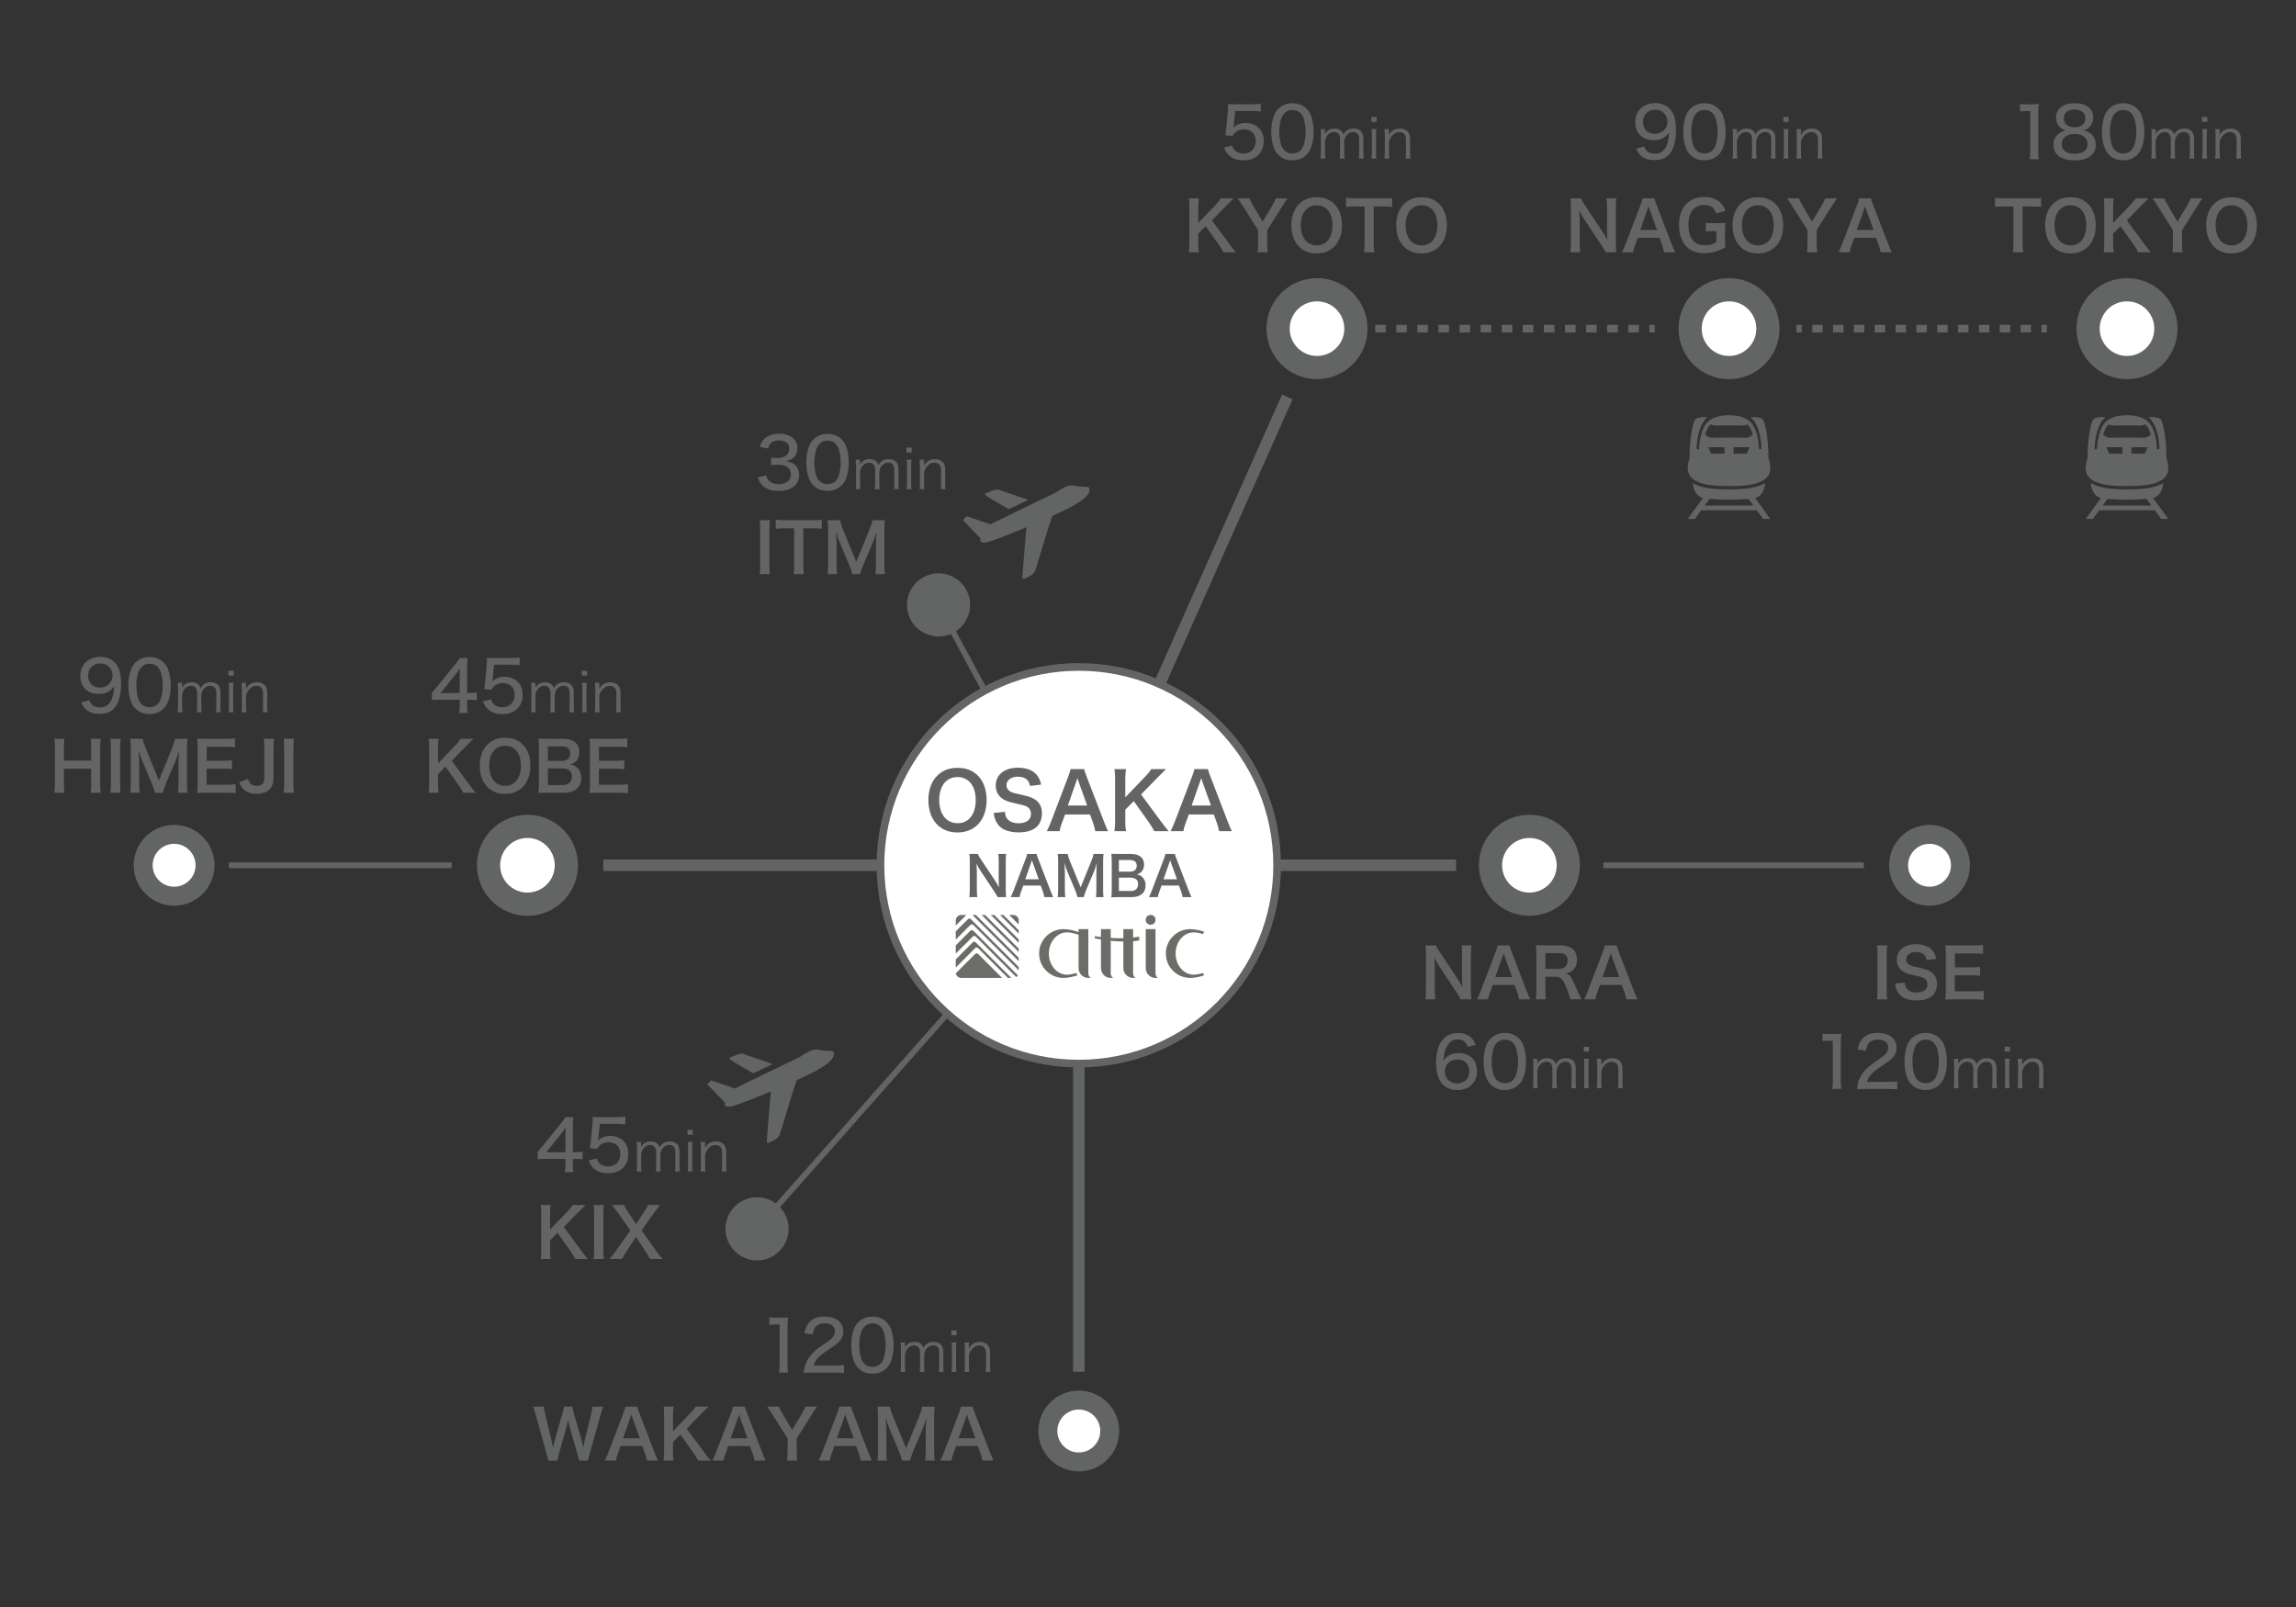 <?xml version="1.0" encoding="utf-8"?>
<!-- Generator: Adobe Illustrator 15.0.0, SVG Export Plug-In . SVG Version: 6.00 Build 0)  -->
<!DOCTYPE svg PUBLIC "-//W3C//DTD SVG 1.1//EN" "http://www.w3.org/Graphics/SVG/1.1/DTD/svg11.dtd">
<svg version="1.1" id="レイヤー_1" xmlns="http://www.w3.org/2000/svg" xmlns:xlink="http://www.w3.org/1999/xlink" x="0px"
	 y="0px" width="600px" height="420px" viewBox="0 0 600 420" enable-background="new 0 0 600 420" xml:space="preserve">
<rect x="0" y="0" width="600" height="420" fill="#333333" stroke="none"/>
<line fill="none" stroke="#636464" stroke-width="1.5" stroke-miterlimit="10" x1="197.833" y1="321.167" x2="266.534" y2="243.53"/>
<g>
	<g>
		<line fill="none" stroke="#636464" stroke-width="2" stroke-miterlimit="10" x1="469.437" y1="85.895" x2="470.854" y2="85.895"/>
		
			<line fill="none" stroke="#636464" stroke-width="2" stroke-miterlimit="10" stroke-dasharray="2.723,2.723" x1="473.577" y1="85.895" x2="532.122" y2="85.895"/>
		<line fill="none" stroke="#636464" stroke-width="2" stroke-miterlimit="10" x1="533.484" y1="85.895" x2="534.901" y2="85.895"/>
	</g>
</g>
<g>
	<g>
		<line fill="none" stroke="#636464" stroke-width="2" stroke-miterlimit="10" x1="344.167" y1="85.895" x2="345.584" y2="85.895"/>
		
			<line fill="none" stroke="#636464" stroke-width="2" stroke-miterlimit="10" stroke-dasharray="2.756,2.756" x1="348.34" y1="85.895" x2="429.642" y2="85.895"/>
		<line fill="none" stroke="#636464" stroke-width="2" stroke-miterlimit="10" x1="431.02" y1="85.895" x2="432.437" y2="85.895"/>
	</g>
</g>
<circle fill="#636464" cx="197.833" cy="321.167" r="8.25"/>
<circle fill="#636464" cx="245.259" cy="158.091" r="8.25"/>
<g>
	<polygon fill="#636464" points="564.73,135.614 566.621,135.614 562.422,129.841 560.531,129.841 562.193,132.127 549.472,132.127 
		551.134,129.841 549.246,129.841 545.047,135.614 546.936,135.614 548.58,133.359 563.088,133.359 	"/>
	<g>
		<path fill="#636464" d="M555.834,127.91c-4.804,0-7.468-0.474-9.471-1.679c0.117,1.271,0.688,3.842,3.373,4.071
			c3.579,0.305,5.157,0.305,6.098,0.305s2.521,0,6.098-0.305c2.687-0.229,3.254-2.8,3.373-4.071
			C563.299,127.436,560.638,127.91,555.834,127.91z"/>
		<path fill="#636464" d="M566.159,119.923c-0.031-5.46-0.854-9.751-1.614-10.409c-0.763-0.658-3.045-0.478-3.045-0.478
			c2.89,2.565,2.801,8.378,2.801,8.378h-0.641c0,0,0-3.1-1.215-5.665c-1.22-2.564-3.901-3.228-6.611-3.228s-5.391,0.664-6.608,3.228
			c-1.218,2.565-1.218,5.665-1.218,5.665h-0.638c0,0-0.092-5.813,2.801-8.378c0,0-2.285-0.18-3.048,0.478
			c-0.76,0.657-1.581,4.949-1.613,10.409c-0.821,1.967-0.702,4.353,1.25,5.543c1.947,1.195,4.629,1.583,9.074,1.583
			s7.127-0.389,9.077-1.583C566.857,124.276,566.979,121.891,566.159,119.923z M554.657,118.58h-3.462l-0.775-1.699h4.237V118.58z
			 M560.471,118.58h-3.46v-1.699h4.237L560.471,118.58z M560.292,114.401c-1.543,0-4.458-0.036-4.458-0.036
			s-2.915,0.036-4.456,0.036c-0.803,0-1.388-0.417-1.769-0.821c0.14-0.469,0.305-0.944,0.521-1.396
			c0.231-0.492,0.55-0.904,0.936-1.26c0.298,0.15,0.696,0.29,1.233,0.29c1.225,0,3.535-0.031,3.535-0.031s2.313,0.031,3.533,0.031
			c0.541,0,0.938-0.14,1.235-0.29c0.386,0.356,0.704,0.768,0.936,1.26c0.213,0.45,0.379,0.928,0.519,1.396
			C561.678,113.984,561.093,114.401,560.292,114.401z"/>
	</g>
</g>
<g>
	<path fill="#636464" d="M151.833,326.787c1.063,1.436,1.258,1.684,1.771,2.25h-3.277c-0.266-0.531-0.708-1.275-1.116-1.859
		l-3.525-4.961l-1.931,1.932v2.604c0,1.045,0.036,1.541,0.16,2.285h-2.622c0.106-0.797,0.142-1.346,0.142-2.285v-9.531
		c0-0.957-0.035-1.541-0.142-2.285h2.622c-0.106,0.584-0.16,1.275-0.16,2.285v4.129l4.518-4.695
		c0.691-0.709,1.027-1.135,1.382-1.719h3.348c-0.514,0.514-1.099,1.08-1.878,1.879l-3.791,3.879L151.833,326.787z"/>
	<path fill="#636464" d="M157.804,314.936c-0.106,0.674-0.142,1.223-0.142,2.285v9.531c0,1.045,0.036,1.611,0.142,2.285h-2.693
		c0.106-0.674,0.142-1.24,0.142-2.285v-9.531c0-1.098-0.035-1.576-0.142-2.285H157.804z"/>
	<path fill="#636464" d="M169.886,329.037c-0.354-0.656-0.744-1.293-1.187-1.967l-2.498-3.791l-2.48,3.773
		c-0.425,0.639-0.868,1.4-1.187,1.984h-3.224c1.045-1.328,1.293-1.666,1.666-2.18l3.755-5.279l-3.259-4.605
		c-0.479-0.672-1.01-1.363-1.559-2.037h3.171c0.23,0.531,0.656,1.275,1.134,1.984l2.02,3.012l1.966-3.012
		c0.656-1.027,0.868-1.381,1.116-1.984h3.153c-0.496,0.621-1.01,1.293-1.541,2.037l-3.26,4.588l3.756,5.279
		c0.407,0.586,0.833,1.135,1.701,2.197H169.886z"/>
</g>
<g>
	<g>
		<path fill="#636464" d="M381.722,261.191c-0.301-0.602-0.62-1.115-1.134-1.895l-4.57-6.893c-0.337-0.531-0.779-1.293-1.205-2.125
			c0.019,0.248,0.019,0.248,0.071,0.902c0.018,0.338,0.053,1.135,0.053,1.541v5.812c0,1.186,0.054,2.02,0.143,2.656h-2.587
			c0.089-0.584,0.142-1.471,0.142-2.676v-9.141c0-0.92-0.035-1.559-0.142-2.285h2.764c0.159,0.443,0.479,0.975,1.08,1.879
			l4.482,6.748c0.425,0.639,0.992,1.561,1.382,2.268c-0.071-0.689-0.124-1.754-0.124-2.498v-5.951c0-1.045-0.035-1.771-0.142-2.445
			h2.586c-0.105,0.709-0.142,1.365-0.142,2.445v9.371c0,0.992,0.036,1.666,0.142,2.285H381.722z"/>
		<path fill="#636464" d="M396.993,261.191c-0.106-0.584-0.301-1.346-0.496-1.859l-0.709-1.932h-5.669l-0.708,1.932
			c-0.319,0.85-0.39,1.115-0.531,1.859h-2.905c0.266-0.479,0.619-1.275,0.938-2.09l3.897-10.223
			c0.337-0.885,0.479-1.328,0.566-1.789h3.083c0.089,0.426,0.194,0.709,0.603,1.789l3.933,10.223
			c0.442,1.133,0.655,1.629,0.903,2.09H396.993z M393.255,250.119c-0.07-0.195-0.124-0.406-0.318-0.992
			c-0.283,0.834-0.283,0.834-0.337,0.992l-1.842,5.244h4.393L393.255,250.119z"/>
		<path fill="#636464" d="M410.351,261.191c-0.035-0.426-0.336-1.328-0.921-2.834c-0.956-2.445-1.576-3.1-2.94-3.1h-2.64v3.613
			c0,1.062,0.035,1.629,0.142,2.32h-2.64c0.106-0.744,0.142-1.223,0.142-2.303v-9.549c0-0.939-0.035-1.471-0.142-2.303
			c0.744,0.035,1.293,0.053,2.268,0.053h4.252c2.692,0,4.233,1.346,4.233,3.686c0,1.133-0.301,2.02-0.903,2.639
			c-0.496,0.514-0.956,0.744-1.966,1.027c1.115,0.355,1.452,0.852,3.206,4.996c0.142,0.318,0.585,1.275,0.833,1.754H410.351z
			 M407.41,253.238c0.655,0,1.275-0.23,1.683-0.639c0.372-0.371,0.567-0.887,0.567-1.559c0-1.275-0.727-1.932-2.179-1.932h-3.632
			v4.129H407.41z"/>
		<path fill="#636464" d="M425.002,261.191c-0.106-0.584-0.301-1.346-0.496-1.859l-0.709-1.932h-5.669l-0.708,1.932
			c-0.319,0.85-0.39,1.115-0.531,1.859h-2.905c0.266-0.479,0.619-1.275,0.938-2.09l3.897-10.223
			c0.337-0.885,0.479-1.328,0.566-1.789h3.083c0.089,0.426,0.194,0.709,0.603,1.789l3.933,10.223
			c0.442,1.133,0.655,1.629,0.903,2.09H425.002z M421.264,250.119c-0.07-0.195-0.124-0.406-0.318-0.992
			c-0.283,0.834-0.283,0.834-0.337,0.992l-1.842,5.244h4.393L421.264,250.119z"/>
	</g>
</g>
<g>
	<path fill="#636464" d="M493.183,247.09c-0.105,0.674-0.142,1.223-0.142,2.285v9.531c0,1.045,0.036,1.611,0.142,2.285h-2.692
		c0.106-0.674,0.142-1.24,0.142-2.285v-9.531c0-1.098-0.035-1.576-0.142-2.285H493.183z"/>
	<path fill="#636464" d="M497.772,256.799c0.07,0.797,0.177,1.15,0.496,1.559c0.514,0.674,1.435,1.045,2.586,1.045
		c1.771,0,2.835-0.797,2.835-2.125c0-0.727-0.337-1.33-0.886-1.631c-0.532-0.283-0.639-0.301-3.083-0.867
		c-1.328-0.303-2.037-0.586-2.675-1.082c-0.903-0.707-1.364-1.682-1.364-2.869c0-2.463,1.984-4.057,5.031-4.057
		c2.02,0,3.543,0.619,4.411,1.789c0.442,0.584,0.655,1.115,0.868,2.055l-2.533,0.301c-0.106-0.602-0.23-0.902-0.531-1.258
		c-0.461-0.549-1.24-0.85-2.215-0.85c-1.541,0-2.587,0.779-2.587,1.932c0,0.744,0.39,1.258,1.205,1.611
		c0.39,0.16,0.531,0.195,2.498,0.639c1.399,0.301,2.25,0.637,2.888,1.08c1.01,0.744,1.47,1.719,1.47,3.047
		c0,1.258-0.39,2.285-1.115,3.012c-0.939,0.902-2.339,1.346-4.234,1.346c-1.453,0-2.87-0.354-3.721-0.92
		c-0.708-0.479-1.222-1.152-1.559-2.02c-0.159-0.408-0.23-0.744-0.337-1.471L497.772,256.799z"/>
	<path fill="#636464" d="M518.411,261.316c-0.638-0.09-1.205-0.125-2.285-0.125h-5.527c-1.063,0-1.541,0.018-2.25,0.053
		c0.106-0.709,0.142-1.293,0.142-2.338v-9.584c0-0.922-0.035-1.453-0.142-2.285c0.709,0.035,1.169,0.053,2.25,0.053h5.35
		c0.886,0,1.471-0.035,2.285-0.123v2.338c-0.673-0.088-1.239-0.125-2.285-0.125h-5.102v3.65h4.305c0.921,0,1.523-0.035,2.303-0.125
		v2.322c-0.726-0.107-1.204-0.125-2.303-0.125h-4.322v4.182h5.314c0.992,0,1.506-0.035,2.268-0.125V261.316z"/>
</g>
<g>
	<path fill="#636464" d="M151.301,381.735c-0.071-0.426-0.248-1.188-0.425-1.79l-1.896-6.59c-0.194-0.69-0.354-1.364-0.514-2.268
		c-0.194,1.01-0.372,1.701-0.531,2.268l-1.878,6.59c-0.212,0.798-0.354,1.364-0.407,1.79h-2.356
		c-0.088-0.443-0.088-0.443-0.478-1.825l-2.817-10.169c-0.301-1.027-0.479-1.576-0.708-2.107h2.834
		c0.035,0.603,0.124,1.134,0.319,1.913l1.647,6.75c0.124,0.549,0.318,1.452,0.425,2.072c0.23-1.099,0.354-1.595,0.496-2.091
		l1.967-6.838c0.212-0.744,0.336-1.328,0.39-1.807h2.179c0.053,0.425,0.213,1.116,0.407,1.771l1.984,6.82
		c0.124,0.461,0.213,0.814,0.496,2.144c0.089-0.407,0.089-0.407,0.194-1.027c0.054-0.283,0.195-0.975,0.23-1.134l1.647-6.679
		c0.178-0.674,0.284-1.399,0.302-1.896h2.834c-0.248,0.603-0.407,1.08-0.69,2.107l-2.835,10.151
		c-0.124,0.496-0.212,0.815-0.248,0.975c-0.142,0.496-0.142,0.496-0.194,0.868H151.301z"/>
	<path fill="#636464" d="M169.053,381.735c-0.106-0.585-0.301-1.347-0.496-1.86l-0.709-1.931h-5.669l-0.708,1.931
		c-0.319,0.851-0.39,1.116-0.531,1.86h-2.905c0.266-0.479,0.619-1.275,0.938-2.091l3.897-10.222
		c0.337-0.886,0.479-1.329,0.566-1.789h3.083c0.089,0.425,0.194,0.708,0.603,1.789l3.933,10.222c0.442,1.134,0.655,1.63,0.903,2.091
		H169.053z M165.314,370.663c-0.07-0.195-0.124-0.407-0.318-0.992c-0.283,0.833-0.283,0.833-0.337,0.992l-1.842,5.243h4.393
		L165.314,370.663z"/>
	<path fill="#636464" d="M183.952,379.485c1.062,1.435,1.258,1.683,1.771,2.25h-3.277c-0.266-0.532-0.709-1.275-1.116-1.86
		l-3.525-4.96l-1.931,1.931v2.604c0,1.045,0.035,1.541,0.159,2.285h-2.622c0.106-0.798,0.142-1.347,0.142-2.285v-9.531
		c0-0.957-0.035-1.541-0.142-2.285h2.622c-0.106,0.584-0.159,1.275-0.159,2.285v4.128l4.517-4.695
		c0.691-0.708,1.028-1.134,1.382-1.718h3.349c-0.514,0.514-1.099,1.08-1.878,1.878l-3.791,3.879L183.952,379.485z"/>
	<path fill="#636464" d="M197.187,381.735c-0.106-0.585-0.301-1.347-0.496-1.86l-0.709-1.931h-5.669l-0.708,1.931
		c-0.319,0.851-0.39,1.116-0.531,1.86h-2.905c0.266-0.479,0.619-1.275,0.938-2.091l3.897-10.222
		c0.337-0.886,0.479-1.329,0.566-1.789h3.083c0.089,0.425,0.194,0.708,0.603,1.789l3.933,10.222c0.442,1.134,0.655,1.63,0.903,2.091
		H197.187z M193.448,370.663c-0.07-0.195-0.124-0.407-0.318-0.992c-0.283,0.833-0.283,0.833-0.337,0.992l-1.842,5.243h4.393
		L193.448,370.663z"/>
	<path fill="#636464" d="M205.673,381.735c0.088-0.674,0.142-1.382,0.142-2.285v-3.508l-4.093-6.484
		c-0.266-0.425-0.673-1.01-1.239-1.824h3.1c0.142,0.479,0.372,0.956,0.851,1.736l2.568,4.357l2.604-4.34
		c0.442-0.762,0.709-1.294,0.833-1.754h3.082c-0.248,0.354-0.921,1.328-1.223,1.824l-4.092,6.502v3.49
		c0,0.886,0.035,1.611,0.142,2.285H205.673z"/>
	<path fill="#636464" d="M224.93,381.735c-0.106-0.585-0.301-1.347-0.496-1.86l-0.709-1.931h-5.669l-0.708,1.931
		c-0.319,0.851-0.39,1.116-0.531,1.86h-2.905c0.266-0.479,0.619-1.275,0.938-2.091l3.897-10.222
		c0.337-0.886,0.479-1.329,0.566-1.789h3.083c0.089,0.425,0.194,0.708,0.603,1.789l3.933,10.222c0.442,1.134,0.655,1.63,0.903,2.091
		H224.93z M221.191,370.663c-0.07-0.195-0.124-0.407-0.318-0.992c-0.283,0.833-0.283,0.833-0.337,0.992l-1.842,5.243h4.393
		L221.191,370.663z"/>
	<path fill="#636464" d="M235.719,381.735c-0.089-0.567-0.372-1.399-0.779-2.392l-2.551-6.077c-0.337-0.797-0.496-1.275-0.904-2.71
		c0.071,0.938,0.143,2.392,0.143,2.781v5.811c0,1.223,0.035,1.896,0.142,2.587h-2.48c0.106-0.709,0.142-1.399,0.142-2.587v-8.893
		c0-1.152-0.035-1.896-0.142-2.622h3.242c0.124,0.62,0.354,1.364,0.655,2.107l3.596,8.787l3.579-8.787
		c0.354-0.867,0.514-1.435,0.638-2.107h3.26c-0.106,0.85-0.142,1.435-0.142,2.622v8.893c0,1.293,0.035,1.931,0.142,2.587h-2.48
		c0.106-0.727,0.142-1.364,0.142-2.587v-5.882c0.071-1.541,0.124-2.444,0.142-2.71c-0.229,0.957-0.566,1.948-0.814,2.586
		l-2.657,6.236c-0.354,0.833-0.674,1.824-0.779,2.356H235.719z"/>
	<path fill="#636464" d="M256.73,381.735c-0.106-0.585-0.301-1.347-0.496-1.86l-0.709-1.931h-5.669l-0.708,1.931
		c-0.319,0.851-0.39,1.116-0.531,1.86h-2.905c0.266-0.479,0.619-1.275,0.938-2.091l3.897-10.222
		c0.337-0.886,0.479-1.329,0.566-1.789h3.083c0.089,0.425,0.194,0.708,0.603,1.789l3.933,10.222c0.442,1.134,0.655,1.63,0.903,2.091
		H256.73z M252.992,370.663c-0.07-0.195-0.124-0.407-0.318-0.992c-0.283,0.833-0.283,0.833-0.337,0.992l-1.842,5.243h4.393
		L252.992,370.663z"/>
</g>
<g>
	<path fill="#636464" d="M321.215,63.69c1.062,1.435,1.258,1.683,1.771,2.25h-3.277c-0.266-0.531-0.709-1.275-1.116-1.86
		l-3.525-4.96l-1.931,1.931v2.604c0,1.045,0.035,1.542,0.159,2.285h-2.622c0.106-0.797,0.142-1.346,0.142-2.285v-9.531
		c0-0.957-0.035-1.542-0.142-2.286h2.622c-0.106,0.585-0.159,1.276-0.159,2.286v4.127l4.518-4.694
		c0.69-0.708,1.027-1.134,1.381-1.719h3.349c-0.514,0.514-1.099,1.081-1.878,1.878l-3.791,3.88L321.215,63.69z"/>
	<path fill="#636464" d="M328.62,65.94c0.089-0.673,0.142-1.382,0.142-2.285v-3.508l-4.092-6.484
		c-0.266-0.425-0.674-1.01-1.24-1.825h3.1c0.143,0.479,0.373,0.957,0.852,1.736l2.568,4.358l2.604-4.34
		c0.443-0.762,0.709-1.293,0.833-1.754h3.083c-0.248,0.354-0.922,1.329-1.223,1.825l-4.092,6.502v3.49
		c0,0.886,0.035,1.612,0.141,2.285H328.62z"/>
	<path fill="#636464" d="M348.711,53.327c1.293,1.293,1.983,3.224,1.983,5.527c0,4.482-2.604,7.387-6.625,7.387
		s-6.608-2.888-6.608-7.387c0-2.285,0.709-4.252,2.02-5.527c1.223-1.205,2.693-1.771,4.57-1.771
		C346,51.555,347.506,52.122,348.711,53.327z M348.215,58.854c0-1.79-0.496-3.224-1.399-4.128c-0.727-0.708-1.666-1.081-2.729-1.081
		c-2.552,0-4.163,2.02-4.163,5.226c0,1.771,0.514,3.26,1.436,4.181c0.726,0.708,1.664,1.081,2.745,1.081
		C346.638,64.133,348.215,62.114,348.215,58.854z"/>
	<path fill="#636464" d="M358.986,63.637c0,0.957,0.036,1.577,0.142,2.303h-2.675c0.106-0.744,0.142-1.346,0.142-2.303v-9.673
		h-2.392c-1.045,0-1.807,0.036-2.427,0.124v-2.374c0.638,0.088,1.399,0.124,2.409,0.124h7.016c1.275,0,1.931-0.035,2.604-0.124
		v2.374c-0.656-0.088-1.329-0.124-2.604-0.124h-2.215V63.637z"/>
	<path fill="#636464" d="M376.118,53.327c1.293,1.293,1.983,3.224,1.983,5.527c0,4.482-2.604,7.387-6.625,7.387
		s-6.608-2.888-6.608-7.387c0-2.285,0.709-4.252,2.02-5.527c1.223-1.205,2.693-1.771,4.571-1.771
		C373.407,51.555,374.913,52.122,376.118,53.327z M375.622,58.854c0-1.79-0.496-3.224-1.399-4.128
		c-0.727-0.708-1.666-1.081-2.729-1.081c-2.551,0-4.163,2.02-4.163,5.226c0,1.771,0.514,3.26,1.435,4.181
		c0.727,0.708,1.665,1.081,2.746,1.081C374.045,64.133,375.622,62.114,375.622,58.854z"/>
</g>
<g>
	<path fill="#636464" d="M528.559,63.637c0,0.957,0.035,1.577,0.142,2.303h-2.675c0.105-0.744,0.142-1.346,0.142-2.303v-9.673
		h-2.392c-1.045,0-1.807,0.036-2.428,0.124v-2.374c0.639,0.088,1.4,0.124,2.41,0.124h7.016c1.275,0,1.93-0.035,2.604-0.124v2.374
		c-0.655-0.088-1.328-0.124-2.604-0.124h-2.215V63.637z"/>
	<path fill="#636464" d="M545.689,53.327c1.294,1.293,1.984,3.224,1.984,5.527c0,4.482-2.604,7.387-6.625,7.387
		s-6.607-2.888-6.607-7.387c0-2.285,0.708-4.252,2.02-5.527c1.222-1.205,2.691-1.771,4.57-1.771
		C542.979,51.555,544.485,52.122,545.689,53.327z M545.193,58.854c0-1.79-0.496-3.224-1.398-4.128
		c-0.727-0.708-1.666-1.081-2.729-1.081c-2.551,0-4.163,2.02-4.163,5.226c0,1.771,0.514,3.26,1.435,4.181
		c0.727,0.708,1.666,1.081,2.746,1.081C543.617,64.133,545.193,62.114,545.193,58.854z"/>
	<path fill="#636464" d="M560.289,63.69c1.062,1.435,1.258,1.683,1.771,2.25h-3.277c-0.266-0.531-0.709-1.275-1.117-1.86
		l-3.525-4.96l-1.931,1.931v2.604c0,1.045,0.036,1.542,0.159,2.285h-2.621c0.105-0.797,0.141-1.346,0.141-2.285v-9.531
		c0-0.957-0.035-1.542-0.141-2.286h2.621c-0.105,0.585-0.159,1.276-0.159,2.286v4.127l4.517-4.694
		c0.691-0.708,1.029-1.134,1.383-1.719h3.348c-0.514,0.514-1.098,1.081-1.877,1.878l-3.791,3.88L560.289,63.69z"/>
	<path fill="#636464" d="M567.695,65.94c0.088-0.673,0.141-1.382,0.141-2.285v-3.508l-4.092-6.484
		c-0.266-0.425-0.674-1.01-1.24-1.825h3.1c0.143,0.479,0.373,0.957,0.852,1.736l2.568,4.358l2.604-4.34
		c0.443-0.762,0.709-1.293,0.834-1.754h3.082c-0.248,0.354-0.922,1.329-1.223,1.825l-4.092,6.502v3.49
		c0,0.886,0.035,1.612,0.141,2.285H567.695z"/>
	<path fill="#636464" d="M587.785,53.327c1.293,1.293,1.982,3.224,1.982,5.527c0,4.482-2.604,7.387-6.625,7.387
		s-6.607-2.888-6.607-7.387c0-2.285,0.709-4.252,2.02-5.527c1.223-1.205,2.693-1.771,4.57-1.771
		C585.074,51.555,586.58,52.122,587.785,53.327z M587.289,58.854c0-1.79-0.496-3.224-1.4-4.128
		c-0.727-0.708-1.666-1.081-2.729-1.081c-2.551,0-4.162,2.02-4.162,5.226c0,1.771,0.514,3.26,1.434,4.181
		c0.727,0.708,1.666,1.081,2.746,1.081C585.711,64.133,587.289,62.114,587.289,58.854z"/>
</g>
<g>
	<path fill="#636464" d="M122.551,204.942c1.063,1.435,1.258,1.683,1.771,2.25h-3.277c-0.266-0.531-0.708-1.275-1.116-1.86
		l-3.525-4.96l-1.931,1.931v2.604c0,1.045,0.036,1.542,0.16,2.285h-2.622c0.106-0.797,0.142-1.346,0.142-2.285v-9.531
		c0-0.957-0.035-1.542-0.142-2.286h2.622c-0.106,0.585-0.16,1.276-0.16,2.286v4.127l4.518-4.694
		c0.691-0.708,1.027-1.134,1.382-1.719h3.348c-0.514,0.514-1.099,1.081-1.878,1.878l-3.791,3.88L122.551,204.942z"/>
	<path fill="#636464" d="M136.618,194.578c1.293,1.293,1.984,3.224,1.984,5.527c0,4.482-2.604,7.387-6.625,7.387
		c-4.021,0-6.608-2.888-6.608-7.387c0-2.285,0.708-4.252,2.02-5.527c1.222-1.205,2.692-1.771,4.57-1.771
		C133.908,192.807,135.414,193.374,136.618,194.578z M136.122,200.105c0-1.79-0.496-3.224-1.399-4.128
		c-0.726-0.708-1.665-1.081-2.728-1.081c-2.551,0-4.163,2.02-4.163,5.226c0,1.771,0.514,3.26,1.435,4.181
		c0.726,0.708,1.665,1.081,2.746,1.081C134.545,205.385,136.122,203.365,136.122,200.105z"/>
	<path fill="#636464" d="M142.943,207.191c-1.027,0-1.541,0.018-2.268,0.053c0.124-0.744,0.159-1.258,0.159-2.392v-9.619
		c0-0.815-0.053-1.453-0.142-2.179c0.744,0.035,1.028,0.035,2.232,0.035h4.181c2.746,0,4.287,1.24,4.287,3.455
		c0,1.081-0.319,1.878-0.992,2.498c-0.39,0.372-0.708,0.531-1.399,0.744c0.903,0.195,1.311,0.372,1.79,0.815
		c0.726,0.673,1.098,1.559,1.098,2.71c0,2.48-1.647,3.879-4.588,3.879H142.943z M146.858,198.865c1.347,0,2.144-0.726,2.144-1.931
		c0-0.567-0.177-1.045-0.46-1.311c-0.39-0.354-0.992-0.549-1.701-0.549h-3.667v3.791H146.858z M143.174,205.19h3.809
		c1.577,0,2.462-0.78,2.462-2.215c0-0.708-0.177-1.187-0.567-1.541c-0.443-0.39-1.116-0.603-1.931-0.603h-3.773V205.19z"/>
	<path fill="#636464" d="M164.097,207.315c-0.638-0.088-1.205-0.124-2.286-0.124h-5.527c-1.063,0-1.542,0.018-2.25,0.053
		c0.106-0.708,0.142-1.293,0.142-2.338v-9.584c0-0.921-0.035-1.453-0.142-2.285c0.708,0.035,1.169,0.053,2.25,0.053h5.35
		c0.886,0,1.47-0.035,2.285-0.124v2.338c-0.673-0.089-1.24-0.124-2.285-0.124h-5.102v3.649h4.305c0.921,0,1.523-0.036,2.303-0.124
		v2.32c-0.727-0.106-1.205-0.124-2.303-0.124h-4.323v4.181h5.315c0.992,0,1.506-0.036,2.268-0.124V207.315z"/>
</g>
<g>
	<circle fill="#636464" cx="344.167" cy="85.894" r="13.2"/>
	<circle fill="#FFFFFF" stroke="#636464" stroke-miterlimit="10" cx="344.167" cy="85.895" r="7.636"/>
</g>
<g>
	<circle fill="#636464" cx="555.834" cy="85.894" r="13.2"/>
	<circle fill="#FFFFFF" stroke="#636464" stroke-miterlimit="10" cx="555.834" cy="85.895" r="7.636"/>
</g>
<g>
	<circle fill="#636464" cx="137.833" cy="226.146" r="13.201"/>
	<circle fill="#FFFFFF" stroke="#636464" stroke-miterlimit="10" cx="137.833" cy="226.146" r="7.635"/>
</g>
<g>
	<circle fill="#636464" cx="399.669" cy="226.147" r="13.201"/>
	<circle fill="#FFFFFF" stroke="#636464" stroke-miterlimit="10" cx="399.669" cy="226.147" r="7.635"/>
</g>
<g>
	<circle fill="#636464" cx="504.229" cy="226.145" r="10.561"/>
	<circle fill="#FFFFFF" stroke="#636464" stroke-miterlimit="10" cx="504.229" cy="226.145" r="6.107"/>
</g>
<g>
	<circle fill="#636464" cx="45.501" cy="226.146" r="10.561"/>
	<circle fill="#FFFFFF" stroke="#636464" stroke-miterlimit="10" cx="45.501" cy="226.146" r="6.107"/>
</g>
<g>
	<circle fill="#636464" cx="281.917" cy="374.001" r="10.561"/>
	<circle fill="#FFFFFF" stroke="#636464" stroke-miterlimit="10" cx="281.917" cy="374.001" r="6.107"/>
</g>
<g>
	<g>
		<path fill="#636464" d="M322.436,32.529c-0.018,0.184-0.055,0.459-0.109,0.79c0.899-0.808,1.891-1.175,3.213-1.175
			c1.376,0,2.569,0.458,3.432,1.321c0.845,0.845,1.268,1.946,1.268,3.359c0,3.139-2.038,5.084-5.306,5.084
			c-1.651,0-2.956-0.477-3.909-1.45c-0.515-0.533-0.771-0.955-1.157-1.909l2.13-0.478c0.184,0.533,0.293,0.771,0.551,1.065
			c0.551,0.643,1.395,0.991,2.404,0.991c1.928,0,3.193-1.285,3.193-3.231c0-1.927-1.174-3.102-3.12-3.102
			c-0.899,0-1.78,0.349-2.386,0.955c-0.258,0.239-0.35,0.404-0.515,0.789l-1.927-0.184c0.164-1.064,0.201-1.266,0.256-1.891
			l0.404-4.405c0.055-0.44,0.074-0.844,0.074-1.138c0-0.037,0-0.165,0-0.331c-0.02-0.092-0.02-0.238-0.02-0.404
			c0.551,0.055,0.955,0.074,1.946,0.074h4.222c1.176,0,1.579-0.019,2.387-0.147v2.038c-0.771-0.11-1.414-0.147-2.387-0.147h-4.295
			L322.436,32.529z"/>
		<path fill="#636464" d="M334.073,40.477c-0.532-0.532-0.918-1.138-1.156-1.78c-0.478-1.304-0.716-2.735-0.716-4.241
			c0-1.927,0.44-3.946,1.083-5.029c0.954-1.579,2.515-2.441,4.46-2.441c1.487,0,2.735,0.477,3.672,1.413
			c0.532,0.533,0.936,1.138,1.156,1.781c0.477,1.285,0.717,2.753,0.717,4.259c0,2.239-0.496,4.222-1.322,5.378
			c-0.992,1.376-2.424,2.074-4.24,2.074C336.239,41.891,335.01,41.413,334.073,40.477z M335.578,29.684
			c-0.385,0.422-0.643,0.899-0.789,1.377c-0.33,1.028-0.496,2.203-0.496,3.433c0,1.615,0.35,3.322,0.826,4.13
			c0.588,0.991,1.469,1.487,2.625,1.487c0.863,0,1.615-0.293,2.111-0.808c0.386-0.404,0.68-0.918,0.844-1.487
			c0.331-1.064,0.496-2.166,0.496-3.396c0-1.487-0.312-3.175-0.752-4.02c-0.569-1.101-1.451-1.652-2.717-1.652
			C336.809,28.748,336.129,29.041,335.578,29.684z"/>
		<path fill="#636464" d="M345.09,41.438c0.072-0.514,0.102-0.942,0.102-1.614v-4.47c0-0.714-0.029-1.1-0.102-1.614h1.158v0.786
			c0,0.071-0.016,0.243-0.029,0.514c0.129-0.243,0.258-0.414,0.543-0.714c0.486-0.485,1.186-0.743,2.014-0.743
			c0.814,0,1.414,0.243,1.842,0.729c0.215,0.229,0.301,0.4,0.443,0.828c0.672-1.1,1.443-1.557,2.643-1.557
			c0.943,0,1.656,0.3,2.086,0.871c0.342,0.457,0.484,1.014,0.484,1.857v3.527c0,0.714,0.029,1.1,0.1,1.6h-1.285
			c0.086-0.528,0.1-0.856,0.1-1.614v-3.371c0-1.356-0.5-1.942-1.643-1.942c-0.713,0-1.385,0.386-1.799,1.043
			c-0.271,0.414-0.471,1.042-0.471,1.471v2.813c0,0.714,0.027,1.114,0.1,1.6h-1.285c0.07-0.514,0.1-0.885,0.1-1.614v-3.371
			c0-1.257-0.57-1.942-1.6-1.942c-0.742,0-1.428,0.4-1.871,1.085c-0.258,0.386-0.471,1.057-0.471,1.428v2.799
			c0,0.657,0.027,1.042,0.1,1.614H345.09z"/>
		<path fill="#636464" d="M359.752,30.583v1.271h-1.385v-1.271H359.752z M359.695,33.74c-0.07,0.5-0.1,0.9-0.1,1.614v4.47
			c0,0.657,0.029,1.057,0.1,1.614h-1.285c0.072-0.614,0.1-1.014,0.1-1.614v-4.47c0-0.686-0.027-1.114-0.1-1.614H359.695z"/>
		<path fill="#636464" d="M361.779,41.438c0.086-0.542,0.113-0.928,0.113-1.614v-4.47c0-0.643-0.027-1.042-0.113-1.614h1.186v0.971
			c0,0.171,0,0.286-0.043,0.614c0.672-1.171,1.6-1.729,2.885-1.729c1.029,0,1.828,0.372,2.285,1.071
			c0.271,0.414,0.4,0.942,0.4,1.643v3.527c0,0.729,0.027,1.128,0.1,1.6h-1.285c0.07-0.557,0.1-0.985,0.1-1.614v-3.328
			c0-1.285-0.613-1.971-1.742-1.971c-0.801,0-1.443,0.357-2.043,1.128c-0.371,0.486-0.543,0.843-0.656,1.414v2.756
			c0,0.628,0.029,1.057,0.1,1.614H361.779z"/>
	</g>
</g>
<g>
	<g>
		<path fill="#636464" d="M140.493,301.04c0.44-0.478,0.44-0.478,1.358-1.579l4.461-5.506c0.733-0.9,1.027-1.304,1.449-1.965h2.057
			c-0.11,1.064-0.129,1.689-0.129,3.103v6.021h0.68c0.752,0,1.192-0.036,1.872-0.128v2.019c-0.697-0.092-1.12-0.128-1.872-0.128
			h-0.68v1.413c0,0.918,0.037,1.396,0.147,2.057h-2.24c0.129-0.625,0.165-1.193,0.165-2.074v-1.396h-5.011
			c-1.064,0-1.597,0.019-2.258,0.073V301.04z M147.762,297.002c0-0.918,0.019-1.506,0.092-2.312
			c-0.366,0.531-0.642,0.881-1.267,1.688l-3.817,4.754h4.992V297.002z"/>
		<path fill="#636464" d="M156.389,297.259c-0.019,0.184-0.055,0.459-0.11,0.79c0.899-0.809,1.891-1.176,3.213-1.176
			c1.377,0,2.569,0.459,3.433,1.322c0.845,0.844,1.267,1.945,1.267,3.359c0,3.139-2.038,5.084-5.305,5.084
			c-1.652,0-2.956-0.477-3.91-1.449c-0.514-0.533-0.771-0.955-1.156-1.91l2.129-0.477c0.184,0.532,0.294,0.771,0.551,1.064
			c0.551,0.643,1.396,0.991,2.404,0.991c1.928,0,3.194-1.285,3.194-3.231c0-1.927-1.175-3.102-3.12-3.102
			c-0.9,0-1.781,0.349-2.387,0.955c-0.257,0.238-0.349,0.403-0.514,0.789l-1.928-0.184c0.165-1.064,0.202-1.267,0.257-1.891
			l0.404-4.406c0.055-0.439,0.073-0.844,0.073-1.138c0-0.036,0-0.165,0-0.331c-0.019-0.092-0.019-0.238-0.019-0.403
			c0.551,0.056,0.954,0.073,1.946,0.073h4.222c1.175,0,1.578-0.018,2.386-0.146v2.037c-0.771-0.109-1.413-0.146-2.386-0.146h-4.296
			L156.389,297.259z"/>
		<path fill="#636464" d="M166.378,306.168c0.072-0.514,0.101-0.943,0.101-1.614v-4.47c0-0.715-0.028-1.1-0.101-1.614h1.157v0.786
			c0,0.07-0.015,0.242-0.028,0.514c0.128-0.243,0.257-0.414,0.543-0.715c0.485-0.484,1.185-0.742,2.014-0.742
			c0.813,0,1.414,0.242,1.842,0.729c0.215,0.229,0.3,0.4,0.443,0.828c0.671-1.1,1.442-1.557,2.642-1.557
			c0.942,0,1.657,0.3,2.085,0.871c0.344,0.457,0.486,1.014,0.486,1.857v3.527c0,0.714,0.028,1.1,0.1,1.6h-1.285
			c0.086-0.529,0.1-0.857,0.1-1.614v-3.37c0-1.357-0.5-1.943-1.643-1.943c-0.714,0-1.385,0.387-1.799,1.043
			c-0.271,0.414-0.472,1.043-0.472,1.471v2.814c0,0.714,0.028,1.113,0.1,1.6h-1.285c0.071-0.514,0.101-0.886,0.101-1.614v-3.37
			c0-1.258-0.572-1.943-1.6-1.943c-0.743,0-1.429,0.4-1.871,1.086c-0.258,0.386-0.472,1.057-0.472,1.428v2.8
			c0,0.657,0.028,1.042,0.1,1.614H166.378z"/>
		<path fill="#636464" d="M181.04,295.312v1.271h-1.385v-1.271H181.04z M180.983,298.47c-0.071,0.499-0.1,0.899-0.1,1.614v4.47
			c0,0.657,0.028,1.058,0.1,1.614h-1.285c0.071-0.614,0.1-1.014,0.1-1.614v-4.47c0-0.686-0.028-1.115-0.1-1.614H180.983z"/>
		<path fill="#636464" d="M183.066,306.168c0.086-0.543,0.114-0.929,0.114-1.614v-4.47c0-0.643-0.028-1.043-0.114-1.614h1.186v0.972
			c0,0.171,0,0.285-0.043,0.613c0.672-1.171,1.6-1.729,2.886-1.729c1.028,0,1.828,0.372,2.285,1.072
			c0.271,0.414,0.399,0.941,0.399,1.643v3.527c0,0.729,0.028,1.128,0.101,1.6h-1.286c0.071-0.557,0.101-0.986,0.101-1.614v-3.327
			c0-1.285-0.614-1.971-1.743-1.971c-0.8,0-1.442,0.356-2.042,1.127c-0.371,0.486-0.543,0.844-0.657,1.414v2.757
			c0,0.628,0.028,1.058,0.101,1.614H183.066z"/>
	</g>
</g>
<g>
	<path fill="#636464" d="M201.21,135.952c-0.106,0.673-0.142,1.222-0.142,2.285v9.531c0,1.045,0.036,1.611,0.142,2.285h-2.693
		c0.106-0.674,0.142-1.24,0.142-2.285v-9.531c0-1.099-0.035-1.577-0.142-2.285H201.21z"/>
	<path fill="#636464" d="M209.926,147.75c0,0.957,0.035,1.577,0.142,2.304h-2.675c0.106-0.744,0.142-1.347,0.142-2.304v-9.672
		h-2.392c-1.045,0-1.807,0.035-2.427,0.124v-2.374c0.638,0.088,1.399,0.124,2.409,0.124h7.016c1.275,0,1.931-0.036,2.604-0.124
		v2.374c-0.655-0.089-1.329-0.124-2.604-0.124h-2.214V147.75z"/>
	<path fill="#636464" d="M222.7,150.054c-0.088-0.567-0.372-1.399-0.779-2.392l-2.551-6.077c-0.336-0.797-0.496-1.275-0.903-2.71
		c0.071,0.938,0.142,2.392,0.142,2.781v5.811c0,1.223,0.036,1.896,0.142,2.587h-2.48c0.106-0.709,0.142-1.399,0.142-2.587v-8.893
		c0-1.152-0.035-1.896-0.142-2.622h3.242c0.124,0.62,0.354,1.364,0.656,2.107l3.596,8.787l3.579-8.787
		c0.354-0.867,0.514-1.435,0.638-2.107h3.26c-0.106,0.851-0.142,1.435-0.142,2.622v8.893c0,1.293,0.036,1.931,0.142,2.587h-2.48
		c0.106-0.727,0.142-1.364,0.142-2.587v-5.882c0.071-1.541,0.124-2.444,0.142-2.71c-0.23,0.957-0.567,1.948-0.815,2.586
		l-2.657,6.236c-0.354,0.833-0.673,1.824-0.78,2.356H222.7z"/>
</g>
<g>
	<g>
		<path fill="#636464" d="M200.233,124.283c0.238,0.844,0.459,1.193,0.973,1.579c0.624,0.459,1.377,0.697,2.295,0.697
			c1.928,0,3.176-0.991,3.176-2.551c0-1.652-1.193-2.552-3.378-2.552c-0.697,0-1.193,0.019-1.78,0.092v-1.946
			c0.44,0.074,1.01,0.11,1.469,0.11c0.936,0,1.78-0.184,2.239-0.496c0.679-0.44,1.027-1.12,1.027-1.946
			c0-1.414-0.973-2.166-2.771-2.166c-1.01,0-1.744,0.312-2.221,0.918c-0.257,0.33-0.367,0.587-0.532,1.193l-2.185-0.404
			c0.312-1.028,0.605-1.542,1.193-2.111c0.899-0.881,2.221-1.34,3.873-1.34c2.9,0,4.772,1.487,4.772,3.781
			c0,1.12-0.478,2.111-1.285,2.698c-0.44,0.331-0.826,0.478-1.744,0.698c1.267,0.165,1.965,0.477,2.607,1.175
			c0.605,0.661,0.881,1.45,0.881,2.533c0,0.991-0.404,1.982-1.083,2.643c-0.955,0.936-2.423,1.432-4.259,1.432
			c-2.02,0-3.47-0.532-4.461-1.633c-0.44-0.496-0.66-0.955-0.991-1.946L200.233,124.283z"/>
		<path fill="#636464" d="M212.586,126.89c-0.533-0.532-0.918-1.138-1.157-1.78c-0.477-1.304-0.716-2.735-0.716-4.241
			c0-1.927,0.44-3.946,1.083-5.029c0.955-1.579,2.515-2.441,4.461-2.441c1.486,0,2.735,0.477,3.671,1.413
			c0.532,0.533,0.937,1.138,1.157,1.781c0.477,1.285,0.716,2.753,0.716,4.259c0,2.239-0.496,4.222-1.322,5.378
			c-0.991,1.376-2.423,2.074-4.24,2.074C214.752,128.303,213.522,127.826,212.586,126.89z M214.091,116.096
			c-0.386,0.422-0.643,0.899-0.789,1.377c-0.331,1.028-0.496,2.203-0.496,3.433c0,1.615,0.349,3.322,0.826,4.13
			c0.587,0.991,1.469,1.487,2.625,1.487c0.862,0,1.615-0.293,2.111-0.808c0.385-0.404,0.679-0.918,0.844-1.487
			c0.331-1.064,0.496-2.166,0.496-3.396c0-1.487-0.312-3.175-0.753-4.02c-0.569-1.101-1.45-1.652-2.717-1.652
			C215.321,115.16,214.642,115.454,214.091,116.096z"/>
		<path fill="#636464" d="M223.603,127.85c0.072-0.514,0.101-0.942,0.101-1.614v-4.47c0-0.714-0.028-1.1-0.101-1.614h1.157v0.786
			c0,0.071-0.015,0.243-0.028,0.514c0.128-0.243,0.257-0.414,0.543-0.714c0.485-0.485,1.185-0.743,2.014-0.743
			c0.813,0,1.414,0.243,1.842,0.729c0.215,0.229,0.3,0.4,0.443,0.828c0.671-1.1,1.442-1.557,2.642-1.557
			c0.942,0,1.657,0.3,2.085,0.871c0.344,0.457,0.486,1.014,0.486,1.857v3.527c0,0.714,0.028,1.1,0.1,1.6h-1.285
			c0.086-0.528,0.1-0.856,0.1-1.614v-3.371c0-1.356-0.5-1.942-1.643-1.942c-0.714,0-1.385,0.386-1.799,1.043
			c-0.271,0.414-0.472,1.042-0.472,1.471v2.813c0,0.714,0.028,1.114,0.1,1.6h-1.285c0.071-0.514,0.101-0.885,0.101-1.614v-3.371
			c0-1.257-0.572-1.942-1.6-1.942c-0.743,0-1.429,0.4-1.871,1.085c-0.258,0.386-0.472,1.057-0.472,1.428v2.799
			c0,0.657,0.028,1.042,0.1,1.614H223.603z"/>
		<path fill="#636464" d="M238.265,116.996v1.271h-1.385v-1.271H238.265z M238.208,120.152c-0.071,0.5-0.1,0.9-0.1,1.614v4.47
			c0,0.657,0.028,1.057,0.1,1.614h-1.285c0.071-0.614,0.1-1.014,0.1-1.614v-4.47c0-0.686-0.028-1.114-0.1-1.614H238.208z"/>
		<path fill="#636464" d="M240.292,127.85c0.086-0.542,0.114-0.928,0.114-1.614v-4.47c0-0.643-0.028-1.042-0.114-1.614h1.186v0.971
			c0,0.171,0,0.286-0.043,0.614c0.672-1.171,1.6-1.729,2.886-1.729c1.028,0,1.828,0.372,2.285,1.071
			c0.271,0.414,0.399,0.942,0.399,1.643v3.527c0,0.729,0.028,1.128,0.101,1.6h-1.286c0.071-0.557,0.101-0.985,0.101-1.614v-3.328
			c0-1.285-0.614-1.971-1.743-1.971c-0.8,0-1.442,0.357-2.042,1.128c-0.371,0.486-0.543,0.843-0.657,1.414v2.756
			c0,0.628,0.028,1.057,0.101,1.614H240.292z"/>
	</g>
</g>
<g>
	<g>
		<path fill="#636464" d="M201.042,344.277c0.514,0.092,0.899,0.109,1.707,0.109h1.469c0.808,0,1.083-0.018,1.726-0.092
			c-0.11,1.12-0.147,1.982-0.147,3.047v9.123c0,0.938,0.037,1.543,0.147,2.277h-2.368c0.11-0.698,0.147-1.359,0.147-2.277v-10.315
			h-0.918c-0.624,0-1.138,0.036-1.762,0.11V344.277z"/>
		<path fill="#636464" d="M212.257,358.742c-1.34,0-1.616,0.018-2.24,0.092c0.128-1.139,0.257-1.727,0.514-2.387
			c0.477-1.248,1.285-2.368,2.459-3.414c0.625-0.551,1.193-0.973,2.937-2.148c1.744-1.174,2.258-1.854,2.258-2.973
			c0-1.268-1.046-2.057-2.698-2.057c-1.138,0-1.982,0.386-2.497,1.139c-0.312,0.477-0.458,0.881-0.587,1.762l-2.184-0.294
			c0.238-1.304,0.569-2.056,1.23-2.827c0.862-1.01,2.239-1.541,3.983-1.541c3.047,0,4.938,1.486,4.938,3.873
			c0,1.395-0.532,2.367-1.854,3.377c-0.569,0.422-0.826,0.605-2.459,1.707c-2.056,1.377-2.974,2.424-3.451,3.855h5.47
			c1.064,0,1.872-0.037,2.497-0.129v2.074c-0.808-0.073-1.505-0.109-2.57-0.109H212.257z"/>
		<path fill="#636464" d="M224.316,357.604c-0.532-0.532-0.918-1.139-1.156-1.78c-0.478-1.304-0.716-2.735-0.716-4.241
			c0-1.927,0.44-3.945,1.083-5.029c0.954-1.578,2.515-2.441,4.46-2.441c1.487,0,2.735,0.478,3.671,1.414
			c0.532,0.532,0.936,1.138,1.156,1.78c0.477,1.285,0.716,2.753,0.716,4.259c0,2.239-0.496,4.222-1.322,5.379
			c-0.991,1.376-2.423,2.074-4.24,2.074C226.482,359.018,225.252,358.539,224.316,357.604z M225.822,346.811
			c-0.386,0.422-0.643,0.898-0.79,1.377c-0.33,1.027-0.496,2.202-0.496,3.432c0,1.615,0.349,3.322,0.826,4.131
			c0.587,0.99,1.468,1.486,2.625,1.486c0.863,0,1.615-0.293,2.111-0.808c0.386-0.403,0.679-0.918,0.844-1.487
			c0.331-1.064,0.496-2.166,0.496-3.396c0-1.487-0.312-3.175-0.752-4.021c-0.569-1.101-1.45-1.651-2.717-1.651
			C227.052,345.874,226.373,346.168,225.822,346.811z"/>
		<path fill="#636464" d="M235.334,358.564c0.071-0.514,0.1-0.943,0.1-1.614v-4.47c0-0.715-0.028-1.1-0.1-1.614h1.157v0.786
			c0,0.07-0.014,0.242-0.029,0.514c0.129-0.243,0.257-0.414,0.543-0.715c0.485-0.484,1.186-0.742,2.014-0.742
			c0.814,0,1.414,0.242,1.843,0.729c0.214,0.229,0.3,0.4,0.442,0.828c0.671-1.1,1.442-1.557,2.643-1.557
			c0.942,0,1.656,0.3,2.085,0.871c0.343,0.457,0.485,1.014,0.485,1.857v3.527c0,0.714,0.029,1.1,0.1,1.6h-1.285
			c0.085-0.529,0.1-0.857,0.1-1.614v-3.37c0-1.357-0.5-1.943-1.643-1.943c-0.714,0-1.386,0.387-1.8,1.043
			c-0.271,0.414-0.471,1.043-0.471,1.471v2.814c0,0.714,0.029,1.113,0.1,1.6h-1.286c0.072-0.514,0.1-0.886,0.1-1.614v-3.37
			c0-1.258-0.571-1.943-1.6-1.943c-0.743,0-1.428,0.4-1.871,1.086c-0.257,0.386-0.471,1.057-0.471,1.428v2.8
			c0,0.657,0.029,1.042,0.1,1.614H235.334z"/>
		<path fill="#636464" d="M249.997,347.709v1.271h-1.385v-1.271H249.997z M249.939,350.866c-0.071,0.499-0.1,0.899-0.1,1.614v4.47
			c0,0.657,0.029,1.058,0.1,1.614h-1.286c0.072-0.614,0.1-1.014,0.1-1.614v-4.47c0-0.686-0.028-1.115-0.1-1.614H249.939z"/>
		<path fill="#636464" d="M252.023,358.564c0.085-0.543,0.114-0.929,0.114-1.614v-4.47c0-0.643-0.029-1.043-0.114-1.614h1.185v0.972
			c0,0.171,0,0.285-0.042,0.613c0.671-1.171,1.6-1.729,2.885-1.729c1.028,0,1.828,0.372,2.286,1.072
			c0.271,0.414,0.399,0.941,0.399,1.643v3.527c0,0.729,0.028,1.128,0.1,1.6h-1.285c0.072-0.557,0.1-0.986,0.1-1.614v-3.327
			c0-1.285-0.614-1.971-1.742-1.971c-0.8,0-1.443,0.356-2.042,1.127c-0.371,0.486-0.543,0.844-0.657,1.414v2.757
			c0,0.628,0.029,1.058,0.1,1.614H252.023z"/>
	</g>
</g>
<g>
	<g>
		<path fill="#636464" d="M527.88,27.15c0.515,0.092,0.899,0.11,1.707,0.11h1.469c0.808,0,1.083-0.019,1.726-0.092
			c-0.11,1.12-0.146,1.982-0.146,3.047v9.123c0,0.937,0.036,1.542,0.146,2.276h-2.368c0.11-0.698,0.147-1.358,0.147-2.276V29.023
			h-0.918c-0.625,0-1.139,0.037-1.763,0.11V27.15z"/>
		<path fill="#636464" d="M546.346,34.934c0.881,0.697,1.322,1.634,1.322,2.863c0,2.644-1.965,4.112-5.489,4.112
			c-3.542,0-5.544-1.487-5.544-4.093c0-1.303,0.515-2.313,1.561-3.029c0.588-0.404,1.028-0.569,1.744-0.697
			c-0.68-0.166-1.156-0.404-1.67-0.9c-0.606-0.569-0.992-1.487-0.992-2.404c0-2.35,1.873-3.818,4.865-3.818
			c3.01,0,4.883,1.432,4.883,3.727c0,1.726-0.973,2.992-2.625,3.396C545.189,34.199,545.722,34.438,546.346,34.934z M538.783,37.65
			c0,1.615,1.229,2.551,3.341,2.551c2.166,0,3.396-0.936,3.396-2.551c0-1.634-1.266-2.625-3.359-2.625
			C540.068,35.025,538.783,36.017,538.783,37.65z M539.315,30.895c0,1.469,1.083,2.368,2.845,2.368c1.763,0,2.809-0.881,2.809-2.35
			c0-1.395-1.102-2.276-2.826-2.276C540.416,28.637,539.315,29.519,539.315,30.895z"/>
		<path fill="#636464" d="M551.154,40.477c-0.532-0.532-0.918-1.138-1.156-1.78c-0.478-1.304-0.716-2.735-0.716-4.241
			c0-1.927,0.44-3.946,1.083-5.029c0.954-1.579,2.515-2.441,4.461-2.441c1.486,0,2.734,0.477,3.67,1.413
			c0.533,0.533,0.938,1.138,1.158,1.781c0.477,1.285,0.715,2.753,0.715,4.259c0,2.239-0.496,4.222-1.322,5.378
			c-0.99,1.376-2.422,2.074-4.24,2.074C553.32,41.891,552.09,41.413,551.154,40.477z M552.66,29.684
			c-0.387,0.422-0.643,0.899-0.79,1.377c-0.33,1.028-0.495,2.203-0.495,3.433c0,1.615,0.348,3.322,0.826,4.13
			c0.587,0.991,1.468,1.487,2.625,1.487c0.861,0,1.615-0.293,2.111-0.808c0.385-0.404,0.678-0.918,0.844-1.487
			c0.33-1.064,0.496-2.166,0.496-3.396c0-1.487-0.312-3.175-0.754-4.02c-0.568-1.101-1.449-1.652-2.717-1.652
			C553.89,28.748,553.211,29.041,552.66,29.684z"/>
		<path fill="#636464" d="M562.17,41.438c0.072-0.514,0.102-0.942,0.102-1.614v-4.47c0-0.714-0.029-1.1-0.102-1.614h1.158v0.786
			c0,0.071-0.016,0.243-0.029,0.514c0.129-0.243,0.258-0.414,0.543-0.714c0.486-0.485,1.186-0.743,2.014-0.743
			c0.814,0,1.414,0.243,1.842,0.729c0.215,0.229,0.301,0.4,0.443,0.828c0.672-1.1,1.443-1.557,2.643-1.557
			c0.943,0,1.656,0.3,2.086,0.871c0.342,0.457,0.484,1.014,0.484,1.857v3.527c0,0.714,0.029,1.1,0.1,1.6h-1.285
			c0.086-0.528,0.1-0.856,0.1-1.614v-3.371c0-1.356-0.5-1.942-1.643-1.942c-0.713,0-1.385,0.386-1.799,1.043
			c-0.271,0.414-0.471,1.042-0.471,1.471v2.813c0,0.714,0.027,1.114,0.1,1.6h-1.285c0.07-0.514,0.1-0.885,0.1-1.614v-3.371
			c0-1.257-0.57-1.942-1.6-1.942c-0.742,0-1.428,0.4-1.871,1.085c-0.258,0.386-0.471,1.057-0.471,1.428v2.799
			c0,0.657,0.027,1.042,0.1,1.614H562.17z"/>
		<path fill="#636464" d="M576.832,30.583v1.271h-1.385v-1.271H576.832z M576.775,33.74c-0.07,0.5-0.1,0.9-0.1,1.614v4.47
			c0,0.657,0.029,1.057,0.1,1.614h-1.285c0.072-0.614,0.1-1.014,0.1-1.614v-4.47c0-0.686-0.027-1.114-0.1-1.614H576.775z"/>
		<path fill="#636464" d="M578.859,41.438c0.086-0.542,0.113-0.928,0.113-1.614v-4.47c0-0.643-0.027-1.042-0.113-1.614h1.186v0.971
			c0,0.171,0,0.286-0.043,0.614c0.672-1.171,1.6-1.729,2.885-1.729c1.029,0,1.828,0.372,2.285,1.071
			c0.271,0.414,0.4,0.942,0.4,1.643v3.527c0,0.729,0.027,1.128,0.1,1.6h-1.285c0.07-0.557,0.1-0.985,0.1-1.614v-3.328
			c0-1.285-0.613-1.971-1.742-1.971c-0.801,0-1.443,0.357-2.043,1.128c-0.371,0.486-0.543,0.843-0.656,1.414v2.756
			c0,0.628,0.029,1.057,0.1,1.614H578.859z"/>
	</g>
</g>
<g>
	<polygon fill="#636464" points="460.729,135.614 462.62,135.614 458.421,129.841 456.53,129.841 458.192,132.127 445.471,132.127 
		447.133,129.841 445.245,129.841 441.046,135.614 442.935,135.614 444.579,133.359 459.087,133.359 	"/>
	<g>
		<path fill="#636464" d="M451.833,127.91c-4.804,0-7.468-0.474-9.471-1.679c0.117,1.271,0.688,3.842,3.373,4.071
			c3.579,0.305,5.157,0.305,6.098,0.305s2.521,0,6.098-0.305c2.687-0.229,3.254-2.8,3.373-4.071
			C459.298,127.436,456.637,127.91,451.833,127.91z"/>
		<path fill="#636464" d="M462.158,119.923c-0.031-5.46-0.854-9.751-1.614-10.409c-0.763-0.658-3.045-0.478-3.045-0.478
			c2.89,2.565,2.801,8.378,2.801,8.378h-0.641c0,0,0-3.1-1.215-5.665c-1.22-2.564-3.901-3.228-6.611-3.228s-5.391,0.664-6.608,3.228
			c-1.218,2.565-1.218,5.665-1.218,5.665h-0.638c0,0-0.092-5.813,2.801-8.378c0,0-2.285-0.18-3.048,0.478
			c-0.76,0.657-1.581,4.949-1.613,10.409c-0.821,1.967-0.702,4.353,1.25,5.543c1.947,1.195,4.629,1.583,9.074,1.583
			s7.127-0.389,9.077-1.583C462.856,124.276,462.979,121.891,462.158,119.923z M450.656,118.58h-3.462l-0.775-1.699h4.237V118.58z
			 M456.47,118.58h-3.46v-1.699h4.237L456.47,118.58z M456.291,114.401c-1.543,0-4.458-0.036-4.458-0.036s-2.915,0.036-4.456,0.036
			c-0.803,0-1.388-0.417-1.769-0.821c0.14-0.469,0.305-0.944,0.521-1.396c0.231-0.492,0.55-0.904,0.936-1.26
			c0.298,0.15,0.696,0.29,1.233,0.29c1.225,0,3.535-0.031,3.535-0.031s2.313,0.031,3.533,0.031c0.541,0,0.938-0.14,1.235-0.29
			c0.386,0.356,0.704,0.768,0.936,1.26c0.213,0.45,0.379,0.928,0.519,1.396C457.677,113.984,457.092,114.401,456.291,114.401z"/>
	</g>
</g>
<g>
	<path fill="#636464" d="M419.598,65.94c-0.302-0.602-0.621-1.116-1.135-1.896l-4.57-6.891c-0.336-0.532-0.779-1.293-1.205-2.126
		c0.018,0.248,0.018,0.248,0.071,0.903c0.018,0.337,0.054,1.134,0.054,1.542v5.811c0,1.187,0.053,2.02,0.141,2.657h-2.586
		c0.088-0.584,0.142-1.47,0.142-2.675v-9.141c0-0.921-0.035-1.559-0.142-2.286h2.764c0.159,0.443,0.479,0.975,1.08,1.878l4.482,6.75
		c0.426,0.638,0.992,1.559,1.382,2.268c-0.071-0.691-0.124-1.753-0.124-2.498v-5.953c0-1.045-0.035-1.771-0.142-2.445h2.587
		c-0.107,0.709-0.143,1.364-0.143,2.445v9.372c0,0.992,0.035,1.666,0.143,2.285H419.598z"/>
	<path fill="#636464" d="M434.869,65.94c-0.107-0.584-0.302-1.346-0.496-1.86l-0.709-1.931h-5.669l-0.708,1.931
		c-0.319,0.85-0.391,1.116-0.532,1.86h-2.905c0.266-0.478,0.62-1.275,0.939-2.09l3.896-10.222c0.337-0.886,0.479-1.329,0.567-1.79
		h3.083c0.088,0.425,0.194,0.709,0.602,1.79l3.934,10.222c0.442,1.134,0.654,1.63,0.902,2.09H434.869z M431.131,54.868
		c-0.07-0.195-0.124-0.408-0.318-0.992c-0.284,0.833-0.284,0.833-0.338,0.992l-1.842,5.244h4.394L431.131,54.868z"/>
	<path fill="#636464" d="M450.777,62.309c0,1.045,0.019,1.523,0.125,2.303c-1.258,0.691-1.896,0.975-2.835,1.223
		c-0.797,0.212-1.735,0.336-2.604,0.336c-2.214,0-3.914-0.691-5.031-2.037c-1.08-1.276-1.664-3.189-1.664-5.386
		c0-2.817,0.991-4.978,2.834-6.218c1.098-0.726,2.303-1.045,3.933-1.045c1.612,0,3.083,0.549,4.075,1.523
		c0.619,0.603,0.938,1.116,1.311,2.108l-2.428,0.655c-0.584-1.612-1.435-2.179-3.26-2.179c-1.045,0-2.02,0.39-2.691,1.081
		c-0.887,0.921-1.312,2.232-1.312,4.039c0,1.825,0.407,3.207,1.204,4.145c0.727,0.851,1.684,1.223,3.083,1.223
		c1.204,0,2.108-0.23,3.012-0.797v-2.888h-0.957c-0.903,0-1.275,0.018-1.807,0.106v-2.285c0.638,0.088,1.027,0.106,2.126,0.106
		h0.921c0.815,0,1.329-0.018,2.091-0.071c-0.089,0.656-0.125,1.205-0.125,2.197V62.309z"/>
	<path fill="#636464" d="M464.012,53.327c1.293,1.293,1.984,3.224,1.984,5.527c0,4.482-2.604,7.387-6.625,7.387
		s-6.607-2.888-6.607-7.387c0-2.285,0.707-4.252,2.02-5.527c1.223-1.205,2.691-1.771,4.57-1.771
		C461.303,51.555,462.809,52.122,464.012,53.327z M463.516,58.854c0-1.79-0.496-3.224-1.398-4.128
		c-0.727-0.708-1.666-1.081-2.729-1.081c-2.551,0-4.164,2.02-4.164,5.226c0,1.771,0.514,3.26,1.436,4.181
		c0.727,0.708,1.666,1.081,2.746,1.081C461.939,64.133,463.516,62.114,463.516,58.854z"/>
	<path fill="#636464" d="M472.197,65.94c0.088-0.673,0.143-1.382,0.143-2.285v-3.508l-4.094-6.484
		c-0.266-0.425-0.672-1.01-1.238-1.825h3.1c0.141,0.479,0.371,0.957,0.85,1.736l2.568,4.358l2.605-4.34
		c0.441-0.762,0.709-1.293,0.832-1.754h3.082c-0.248,0.354-0.92,1.329-1.223,1.825l-4.092,6.502v3.49
		c0,0.886,0.035,1.612,0.143,2.285H472.197z"/>
	<path fill="#636464" d="M491.455,65.94c-0.107-0.584-0.301-1.346-0.496-1.86l-0.709-1.931h-5.67l-0.707,1.931
		c-0.32,0.85-0.391,1.116-0.531,1.86h-2.906c0.266-0.478,0.619-1.275,0.939-2.09l3.896-10.222c0.338-0.886,0.479-1.329,0.566-1.79
		h3.084c0.088,0.425,0.193,0.709,0.602,1.79l3.934,10.222c0.441,1.134,0.654,1.63,0.902,2.09H491.455z M487.717,54.868
		c-0.07-0.195-0.125-0.408-0.318-0.992c-0.283,0.833-0.283,0.833-0.338,0.992l-1.842,5.244h4.393L487.717,54.868z"/>
</g>
<g>
	<circle fill="#636464" cx="451.833" cy="85.894" r="13.2"/>
	<circle fill="#FFFFFF" stroke="#636464" stroke-miterlimit="10" cx="451.833" cy="85.895" r="7.636"/>
</g>
<g>
	<g>
		<path fill="#636464" d="M429.68,38.274c0.201,0.551,0.33,0.789,0.587,1.083c0.478,0.532,1.248,0.808,2.222,0.808
			c1.248,0,2.129-0.514,2.789-1.615c0.35-0.587,0.605-1.414,0.734-2.313c0.055-0.385,0.092-0.863,0.129-1.652
			c-0.312,0.514-0.478,0.716-0.881,1.046c-0.863,0.698-1.781,1.01-3.066,1.01c-1.505,0-2.734-0.44-3.579-1.285
			c-0.825-0.826-1.284-2.056-1.284-3.451c0-2.974,2.11-4.956,5.322-4.956c1.91,0,3.543,0.899,4.424,2.478
			c0.606,1.028,0.9,2.57,0.9,4.571c0,2.863-0.625,5.084-1.763,6.333c-0.973,1.046-2.166,1.524-3.873,1.524
			c-1.358,0-2.423-0.312-3.268-0.955c-0.643-0.496-1.01-0.973-1.523-2.038L429.68,38.274z M432.524,34.97
			c1.817,0,3.23-1.376,3.23-3.157c0-1.817-1.376-3.157-3.23-3.157c-0.899,0-1.708,0.33-2.294,0.917
			c-0.588,0.587-0.863,1.34-0.863,2.276C429.367,33.814,430.523,34.97,432.524,34.97z"/>
		<path fill="#636464" d="M441.738,40.477c-0.532-0.532-0.918-1.138-1.156-1.78c-0.478-1.304-0.716-2.735-0.716-4.241
			c0-1.927,0.44-3.946,1.083-5.029c0.954-1.579,2.515-2.441,4.461-2.441c1.486,0,2.734,0.477,3.671,1.413
			c0.532,0.533,0.937,1.138,1.155,1.781c0.479,1.285,0.717,2.753,0.717,4.259c0,2.239-0.496,4.222-1.322,5.378
			c-0.99,1.376-2.422,2.074-4.24,2.074C443.904,41.891,442.674,41.413,441.738,40.477z M443.244,29.684
			c-0.387,0.422-0.643,0.899-0.79,1.377c-0.33,1.028-0.495,2.203-0.495,3.433c0,1.615,0.348,3.322,0.826,4.13
			c0.587,0.991,1.468,1.487,2.625,1.487c0.862,0,1.615-0.293,2.11-0.808c0.386-0.404,0.679-0.918,0.845-1.487
			c0.33-1.064,0.495-2.166,0.495-3.396c0-1.487-0.312-3.175-0.753-4.02c-0.568-1.101-1.449-1.652-2.717-1.652
			C444.474,28.748,443.795,29.041,443.244,29.684z"/>
		<path fill="#636464" d="M452.756,41.438c0.07-0.514,0.1-0.942,0.1-1.614v-4.47c0-0.714-0.029-1.1-0.1-1.614h1.156v0.786
			c0,0.071-0.014,0.243-0.027,0.514c0.127-0.243,0.256-0.414,0.541-0.714c0.486-0.485,1.186-0.743,2.016-0.743
			c0.812,0,1.412,0.243,1.842,0.729c0.215,0.229,0.299,0.4,0.443,0.828c0.67-1.1,1.441-1.557,2.641-1.557
			c0.943,0,1.658,0.3,2.086,0.871c0.342,0.457,0.486,1.014,0.486,1.857v3.527c0,0.714,0.027,1.1,0.1,1.6h-1.285
			c0.086-0.528,0.1-0.856,0.1-1.614v-3.371c0-1.356-0.5-1.942-1.643-1.942c-0.715,0-1.385,0.386-1.799,1.043
			c-0.271,0.414-0.473,1.042-0.473,1.471v2.813c0,0.714,0.029,1.114,0.1,1.6h-1.285c0.072-0.514,0.1-0.885,0.1-1.614v-3.371
			c0-1.257-0.57-1.942-1.6-1.942c-0.742,0-1.428,0.4-1.869,1.085c-0.258,0.386-0.473,1.057-0.473,1.428v2.799
			c0,0.657,0.029,1.042,0.1,1.614H452.756z"/>
		<path fill="#636464" d="M467.418,30.583v1.271h-1.385v-1.271H467.418z M467.361,33.74c-0.072,0.5-0.102,0.9-0.102,1.614v4.47
			c0,0.657,0.029,1.057,0.102,1.614h-1.285c0.07-0.614,0.1-1.014,0.1-1.614v-4.47c0-0.686-0.029-1.114-0.1-1.614H467.361z"/>
		<path fill="#636464" d="M469.443,41.438c0.086-0.542,0.115-0.928,0.115-1.614v-4.47c0-0.643-0.029-1.042-0.115-1.614h1.186v0.971
			c0,0.171,0,0.286-0.043,0.614c0.672-1.171,1.6-1.729,2.887-1.729c1.027,0,1.828,0.372,2.285,1.071
			c0.27,0.414,0.398,0.942,0.398,1.643v3.527c0,0.729,0.029,1.128,0.1,1.6h-1.285c0.072-0.557,0.102-0.985,0.102-1.614v-3.328
			c0-1.285-0.615-1.971-1.744-1.971c-0.799,0-1.441,0.357-2.041,1.128c-0.371,0.486-0.543,0.843-0.658,1.414v2.756
			c0,0.628,0.029,1.057,0.102,1.614H469.443z"/>
	</g>
</g>
<g>
	<g>
		<path fill="#636464" d="M112.871,181.038c0.44-0.477,0.44-0.477,1.358-1.579l4.46-5.507c0.734-0.899,1.028-1.303,1.45-1.964h2.056
			c-0.11,1.064-0.128,1.688-0.128,3.102v6.021h0.679c0.753,0,1.193-0.037,1.873-0.128v2.019c-0.698-0.092-1.12-0.128-1.873-0.128
			h-0.679v1.413c0,0.918,0.037,1.396,0.147,2.056h-2.239c0.128-0.624,0.165-1.193,0.165-2.074v-1.395h-5.011
			c-1.065,0-1.597,0.018-2.258,0.073V181.038z M120.14,177c0-0.918,0.019-1.505,0.092-2.313c-0.367,0.532-0.643,0.881-1.267,1.689
			l-3.818,4.754h4.993V177z"/>
		<path fill="#636464" d="M128.767,177.257c-0.018,0.184-0.055,0.459-0.11,0.79c0.899-0.808,1.891-1.175,3.212-1.175
			c1.376,0,2.57,0.458,3.433,1.321c0.845,0.845,1.267,1.946,1.267,3.359c0,3.139-2.038,5.084-5.305,5.084
			c-1.652,0-2.956-0.477-3.91-1.45c-0.514-0.533-0.771-0.955-1.157-1.909l2.129-0.478c0.184,0.533,0.294,0.771,0.551,1.065
			c0.551,0.643,1.395,0.991,2.405,0.991c1.927,0,3.194-1.285,3.194-3.231c0-1.927-1.175-3.102-3.121-3.102
			c-0.899,0-1.781,0.349-2.386,0.955c-0.257,0.239-0.349,0.404-0.514,0.789l-1.927-0.184c0.165-1.064,0.202-1.266,0.257-1.891
			l0.404-4.405c0.055-0.44,0.074-0.844,0.074-1.138c0-0.037,0-0.165,0-0.331c-0.019-0.092-0.019-0.238-0.019-0.404
			c0.551,0.055,0.955,0.074,1.946,0.074h4.222c1.175,0,1.579-0.019,2.386-0.147v2.038c-0.771-0.11-1.414-0.147-2.386-0.147h-4.295
			L128.767,177.257z"/>
		<path fill="#636464" d="M138.756,186.166c0.071-0.514,0.101-0.942,0.101-1.614v-4.47c0-0.714-0.029-1.1-0.101-1.614h1.157v0.786
			c0,0.071-0.015,0.243-0.028,0.514c0.128-0.243,0.257-0.414,0.542-0.714c0.486-0.485,1.186-0.743,2.015-0.743
			c0.813,0,1.413,0.243,1.842,0.729c0.215,0.229,0.3,0.4,0.443,0.828c0.671-1.1,1.442-1.557,2.642-1.557
			c0.943,0,1.657,0.3,2.086,0.871c0.342,0.457,0.485,1.014,0.485,1.857v3.527c0,0.714,0.028,1.1,0.1,1.6h-1.285
			c0.086-0.528,0.1-0.856,0.1-1.614v-3.371c0-1.356-0.5-1.942-1.643-1.942c-0.714,0-1.385,0.386-1.799,1.043
			c-0.271,0.414-0.472,1.042-0.472,1.471v2.813c0,0.714,0.028,1.114,0.1,1.6h-1.285c0.071-0.514,0.1-0.885,0.1-1.614v-3.371
			c0-1.257-0.57-1.942-1.6-1.942c-0.742,0-1.428,0.4-1.87,1.085c-0.258,0.386-0.472,1.057-0.472,1.428v2.799
			c0,0.657,0.028,1.042,0.1,1.614H138.756z"/>
		<path fill="#636464" d="M153.418,175.311v1.271h-1.385v-1.271H153.418z M153.361,178.468c-0.071,0.5-0.101,0.9-0.101,1.614v4.47
			c0,0.657,0.029,1.057,0.101,1.614h-1.285c0.071-0.614,0.1-1.014,0.1-1.614v-4.47c0-0.686-0.028-1.114-0.1-1.614H153.361z"/>
		<path fill="#636464" d="M155.444,186.166c0.086-0.542,0.114-0.928,0.114-1.614v-4.47c0-0.643-0.028-1.042-0.114-1.614h1.186v0.971
			c0,0.171,0,0.286-0.043,0.614c0.672-1.171,1.6-1.729,2.886-1.729c1.028,0,1.828,0.372,2.285,1.071
			c0.271,0.414,0.399,0.942,0.399,1.643v3.527c0,0.729,0.028,1.128,0.1,1.6h-1.285c0.071-0.557,0.101-0.985,0.101-1.614v-3.328
			c0-1.285-0.614-1.971-1.743-1.971c-0.8,0-1.442,0.357-2.042,1.128c-0.371,0.486-0.543,0.843-0.657,1.414v2.756
			c0,0.628,0.029,1.057,0.101,1.614H155.444z"/>
	</g>
</g>
<g>
	<g>
		<path fill="#636464" d="M26.322,193.09c-0.106,0.727-0.142,1.258-0.142,2.268v9.549c0,1.027,0.036,1.542,0.142,2.285h-2.64
			c0.106-0.691,0.142-1.24,0.142-2.285v-4.003h-7.122v4.003c0,1.027,0.035,1.559,0.142,2.285h-2.64
			c0.106-0.673,0.142-1.24,0.142-2.285v-9.531c0-1.045-0.035-1.595-0.142-2.286h2.64c-0.106,0.744-0.142,1.329-0.142,2.268v3.419
			h7.122v-3.401c0-1.01-0.036-1.647-0.142-2.286H26.322z"/>
		<path fill="#636464" d="M31.532,193.09c-0.106,0.673-0.142,1.223-0.142,2.286v9.531c0,1.045,0.036,1.612,0.142,2.285h-2.693
			c0.106-0.673,0.142-1.24,0.142-2.285v-9.531c0-1.099-0.035-1.577-0.142-2.286H31.532z"/>
		<path fill="#636464" d="M40.46,207.191c-0.088-0.567-0.372-1.399-0.779-2.392l-2.551-6.076c-0.336-0.797-0.496-1.275-0.903-2.71
			c0.071,0.939,0.142,2.392,0.142,2.781v5.811c0,1.223,0.036,1.896,0.142,2.586h-2.48c0.106-0.708,0.142-1.399,0.142-2.586v-8.893
			c0-1.151-0.035-1.896-0.142-2.622h3.242c0.124,0.62,0.354,1.364,0.656,2.108l3.596,8.787l3.579-8.787
			c0.354-0.868,0.514-1.435,0.638-2.108H49c-0.106,0.851-0.142,1.435-0.142,2.622v8.893c0,1.293,0.036,1.931,0.142,2.586h-2.48
			c0.106-0.726,0.142-1.364,0.142-2.586v-5.881c0.071-1.542,0.124-2.445,0.142-2.71c-0.23,0.957-0.567,1.949-0.815,2.586
			l-2.657,6.236c-0.354,0.833-0.673,1.825-0.78,2.356H40.46z"/>
		<path fill="#636464" d="M61.579,207.315c-0.638-0.088-1.205-0.124-2.286-0.124h-5.527c-1.063,0-1.542,0.018-2.25,0.053
			c0.106-0.708,0.142-1.293,0.142-2.338v-9.584c0-0.921-0.035-1.453-0.142-2.285c0.708,0.035,1.169,0.053,2.25,0.053h5.35
			c0.886,0,1.47-0.035,2.285-0.124v2.338c-0.673-0.089-1.24-0.124-2.285-0.124h-5.102v3.649h4.305c0.921,0,1.523-0.036,2.303-0.124
			v2.32c-0.727-0.106-1.205-0.124-2.303-0.124h-4.323v4.181h5.315c0.992,0,1.506-0.036,2.268-0.124V207.315z"/>
		<path fill="#636464" d="M71.624,193.09c-0.106,0.727-0.142,1.187-0.142,2.286v7.937c0,1.24-0.336,2.232-0.957,2.905
			c-0.762,0.815-1.949,1.24-3.437,1.24c-1.595,0-2.746-0.425-3.597-1.329c-0.407-0.443-0.62-0.815-1.01-1.683l2.339-0.851
			c0.266,0.815,0.514,1.169,0.957,1.453c0.319,0.213,0.85,0.337,1.329,0.337c0.638,0,1.222-0.213,1.541-0.567
			c0.284-0.319,0.425-0.833,0.425-1.542v-7.901c0-1.063-0.036-1.577-0.142-2.286H71.624z"/>
		<path fill="#636464" d="M76.815,193.09c-0.106,0.673-0.142,1.223-0.142,2.286v9.531c0,1.045,0.036,1.612,0.142,2.285h-2.693
			c0.106-0.673,0.142-1.24,0.142-2.285v-9.531c0-1.099-0.035-1.577-0.142-2.286H76.815z"/>
	</g>
</g>
<g>
	<g>
		<path fill="#636464" d="M23.348,183.002c0.202,0.551,0.33,0.789,0.587,1.083c0.477,0.532,1.248,0.808,2.221,0.808
			c1.248,0,2.129-0.514,2.79-1.615c0.349-0.587,0.605-1.414,0.734-2.313c0.055-0.385,0.092-0.863,0.128-1.652
			c-0.312,0.514-0.478,0.716-0.881,1.046c-0.863,0.698-1.78,1.01-3.065,1.01c-1.505,0-2.735-0.44-3.58-1.285
			c-0.826-0.826-1.285-2.056-1.285-3.451c0-2.974,2.111-4.956,5.323-4.956c1.909,0,3.542,0.899,4.424,2.478
			c0.606,1.028,0.899,2.57,0.899,4.571c0,2.863-0.624,5.084-1.762,6.333c-0.973,1.046-2.166,1.524-3.873,1.524
			c-1.358,0-2.423-0.312-3.268-0.955c-0.643-0.496-1.01-0.973-1.523-2.038L23.348,183.002z M26.193,179.698
			c1.817,0,3.23-1.376,3.23-3.157c0-1.817-1.376-3.157-3.23-3.157c-0.899,0-1.708,0.33-2.294,0.917
			c-0.588,0.587-0.863,1.34-0.863,2.276C23.036,178.542,24.192,179.698,26.193,179.698z"/>
		<path fill="#636464" d="M35.407,185.205c-0.532-0.532-0.918-1.138-1.156-1.78c-0.478-1.304-0.716-2.735-0.716-4.241
			c0-1.927,0.44-3.946,1.083-5.029c0.954-1.579,2.515-2.441,4.46-2.441c1.487,0,2.735,0.477,3.671,1.413
			c0.532,0.533,0.936,1.138,1.156,1.781c0.478,1.285,0.717,2.753,0.717,4.259c0,2.239-0.496,4.222-1.322,5.378
			c-0.991,1.376-2.423,2.074-4.24,2.074C37.573,186.619,36.343,186.141,35.407,185.205z M36.913,174.412
			c-0.386,0.422-0.643,0.899-0.79,1.377c-0.33,1.028-0.496,2.203-0.496,3.433c0,1.615,0.349,3.322,0.826,4.13
			c0.587,0.991,1.468,1.487,2.625,1.487c0.863,0,1.615-0.293,2.111-0.808c0.386-0.404,0.679-0.918,0.844-1.487
			c0.331-1.064,0.496-2.166,0.496-3.396c0-1.487-0.312-3.175-0.752-4.02c-0.569-1.101-1.45-1.652-2.717-1.652
			C38.143,173.476,37.463,173.769,36.913,174.412z"/>
		<path fill="#636464" d="M46.424,186.166c0.071-0.514,0.101-0.942,0.101-1.614v-4.47c0-0.714-0.029-1.1-0.101-1.614h1.157v0.786
			c0,0.071-0.015,0.243-0.028,0.514c0.128-0.243,0.257-0.414,0.542-0.714c0.486-0.485,1.186-0.743,2.015-0.743
			c0.813,0,1.413,0.243,1.842,0.729c0.215,0.229,0.3,0.4,0.443,0.828c0.671-1.1,1.442-1.557,2.642-1.557
			c0.943,0,1.657,0.3,2.086,0.871c0.342,0.457,0.485,1.014,0.485,1.857v3.527c0,0.714,0.028,1.1,0.1,1.6h-1.285
			c0.086-0.528,0.1-0.856,0.1-1.614v-3.371c0-1.356-0.5-1.942-1.643-1.942c-0.714,0-1.385,0.386-1.799,1.043
			c-0.271,0.414-0.472,1.042-0.472,1.471v2.813c0,0.714,0.028,1.114,0.1,1.6h-1.285c0.071-0.514,0.1-0.885,0.1-1.614v-3.371
			c0-1.257-0.57-1.942-1.6-1.942c-0.742,0-1.428,0.4-1.87,1.085c-0.258,0.386-0.472,1.057-0.472,1.428v2.799
			c0,0.657,0.028,1.042,0.1,1.614H46.424z"/>
		<path fill="#636464" d="M61.086,175.311v1.271h-1.385v-1.271H61.086z M61.03,178.468c-0.071,0.5-0.101,0.9-0.101,1.614v4.47
			c0,0.657,0.029,1.057,0.101,1.614h-1.285c0.071-0.614,0.1-1.014,0.1-1.614v-4.47c0-0.686-0.028-1.114-0.1-1.614H61.03z"/>
		<path fill="#636464" d="M63.113,186.166c0.086-0.542,0.114-0.928,0.114-1.614v-4.47c0-0.643-0.028-1.042-0.114-1.614h1.186v0.971
			c0,0.171,0,0.286-0.043,0.614c0.672-1.171,1.6-1.729,2.886-1.729c1.028,0,1.828,0.372,2.285,1.071
			c0.271,0.414,0.399,0.942,0.399,1.643v3.527c0,0.729,0.028,1.128,0.1,1.6H68.64c0.071-0.557,0.101-0.985,0.101-1.614v-3.328
			c0-1.285-0.614-1.971-1.743-1.971c-0.8,0-1.442,0.357-2.042,1.128c-0.371,0.486-0.543,0.843-0.657,1.414v2.756
			c0,0.628,0.029,1.057,0.101,1.614H63.113z"/>
	</g>
</g>
<g>
	<g>
		<path fill="#636464" d="M383.592,273.598c-0.514-1.358-1.285-1.928-2.625-1.928c-1.359,0-2.368,0.698-2.992,2.057
			c-0.459,1.01-0.661,1.908-0.753,3.523c0.367-0.55,0.569-0.789,0.991-1.101c0.826-0.643,1.707-0.918,2.9-0.918
			c3.029,0,4.864,1.817,4.864,4.81c0,2.863-2.093,4.846-5.121,4.846c-1.413,0-2.717-0.44-3.562-1.193
			c-1.303-1.138-2.02-3.304-2.02-6.021c0-2.239,0.551-4.351,1.451-5.58c1.064-1.433,2.441-2.111,4.276-2.111
			c1.469,0,2.662,0.44,3.507,1.285c0.495,0.495,0.771,0.918,1.138,1.799L383.592,273.598z M377.57,280.022
			c0,1.817,1.377,3.14,3.23,3.14c1.156,0,2.148-0.515,2.699-1.377c0.275-0.441,0.44-1.084,0.44-1.763c0-1.964-1.138-3.12-3.065-3.12
			C378.984,276.902,377.57,278.242,377.57,280.022z"/>
		<path fill="#636464" d="M389.574,283.455c-0.531-0.532-0.918-1.139-1.156-1.78c-0.477-1.304-0.715-2.735-0.715-4.241
			c0-1.927,0.439-3.945,1.082-5.029c0.955-1.578,2.516-2.441,4.461-2.441c1.486,0,2.734,0.478,3.672,1.414
			c0.531,0.532,0.936,1.138,1.155,1.78c0.478,1.285,0.717,2.753,0.717,4.259c0,2.239-0.496,4.222-1.322,5.379
			c-0.991,1.376-2.423,2.074-4.24,2.074C391.74,284.869,390.511,284.391,389.574,283.455z M391.08,272.662
			c-0.386,0.422-0.643,0.898-0.789,1.377c-0.33,1.027-0.496,2.202-0.496,3.432c0,1.615,0.349,3.322,0.826,4.131
			c0.588,0.99,1.469,1.486,2.625,1.486c0.863,0,1.615-0.293,2.111-0.808c0.385-0.403,0.679-0.918,0.844-1.487
			c0.33-1.064,0.496-2.166,0.496-3.396c0-1.487-0.312-3.175-0.753-4.021c-0.569-1.101-1.45-1.651-2.717-1.651
			C392.311,271.726,391.631,272.02,391.08,272.662z"/>
		<path fill="#636464" d="M400.592,284.416c0.071-0.514,0.101-0.943,0.101-1.614v-4.47c0-0.715-0.029-1.1-0.101-1.614h1.157v0.786
			c0,0.07-0.015,0.242-0.028,0.514c0.128-0.243,0.257-0.414,0.542-0.715c0.486-0.484,1.186-0.742,2.015-0.742
			c0.813,0,1.413,0.242,1.842,0.729c0.215,0.229,0.3,0.4,0.443,0.828c0.671-1.1,1.442-1.557,2.642-1.557
			c0.943,0,1.657,0.3,2.086,0.871c0.342,0.457,0.485,1.014,0.485,1.857v3.527c0,0.714,0.028,1.1,0.1,1.6h-1.285
			c0.086-0.529,0.1-0.857,0.1-1.614v-3.37c0-1.357-0.5-1.943-1.643-1.943c-0.714,0-1.385,0.387-1.799,1.043
			c-0.271,0.414-0.472,1.043-0.472,1.471v2.814c0,0.714,0.028,1.113,0.1,1.6h-1.285c0.071-0.514,0.1-0.886,0.1-1.614v-3.37
			c0-1.258-0.57-1.943-1.6-1.943c-0.742,0-1.428,0.4-1.87,1.086c-0.258,0.386-0.472,1.057-0.472,1.428v2.8
			c0,0.657,0.028,1.042,0.1,1.614H400.592z"/>
		<path fill="#636464" d="M415.254,273.561v1.271h-1.385v-1.271H415.254z M415.197,276.718c-0.071,0.499-0.101,0.899-0.101,1.614
			v4.47c0,0.657,0.029,1.058,0.101,1.614h-1.285c0.071-0.614,0.1-1.014,0.1-1.614v-4.47c0-0.686-0.028-1.115-0.1-1.614H415.197z"/>
		<path fill="#636464" d="M417.28,284.416c0.086-0.543,0.114-0.929,0.114-1.614v-4.47c0-0.643-0.028-1.043-0.114-1.614h1.186v0.972
			c0,0.171,0,0.285-0.043,0.613c0.672-1.171,1.6-1.729,2.886-1.729c1.028,0,1.828,0.372,2.285,1.072
			c0.271,0.414,0.399,0.941,0.399,1.643v3.527c0,0.729,0.028,1.128,0.1,1.6h-1.285c0.071-0.557,0.101-0.986,0.101-1.614v-3.327
			c0-1.285-0.614-1.971-1.743-1.971c-0.8,0-1.442,0.356-2.042,1.127c-0.371,0.486-0.543,0.844-0.657,1.414v2.757
			c0,0.628,0.029,1.058,0.101,1.614H417.28z"/>
	</g>
</g>
<g>
	<g>
		<path fill="#636464" d="M476.276,270.129c0.515,0.092,0.899,0.109,1.707,0.109h1.469c0.808,0,1.083-0.018,1.726-0.092
			c-0.11,1.12-0.146,1.982-0.146,3.047v9.123c0,0.938,0.036,1.543,0.146,2.277h-2.368c0.11-0.698,0.147-1.359,0.147-2.277v-10.315
			h-0.918c-0.625,0-1.139,0.036-1.763,0.11V270.129z"/>
		<path fill="#636464" d="M487.492,284.594c-1.341,0-1.616,0.018-2.24,0.092c0.129-1.139,0.258-1.727,0.514-2.387
			c0.478-1.248,1.285-2.368,2.46-3.414c0.624-0.551,1.193-0.973,2.937-2.148c1.744-1.174,2.258-1.854,2.258-2.973
			c0-1.268-1.045-2.057-2.697-2.057c-1.139,0-1.982,0.386-2.497,1.139c-0.312,0.477-0.458,0.881-0.587,1.762l-2.185-0.294
			c0.239-1.304,0.569-2.056,1.229-2.827c0.863-1.01,2.24-1.541,3.983-1.541c3.048,0,4.938,1.486,4.938,3.873
			c0,1.395-0.533,2.367-1.854,3.377c-0.569,0.422-0.826,0.605-2.46,1.707c-2.056,1.377-2.974,2.424-3.451,3.855h5.471
			c1.064,0,1.872-0.037,2.496-0.129v2.074c-0.807-0.073-1.505-0.109-2.569-0.109H487.492z"/>
		<path fill="#636464" d="M499.551,283.455c-0.532-0.532-0.918-1.139-1.156-1.78c-0.478-1.304-0.716-2.735-0.716-4.241
			c0-1.927,0.44-3.945,1.083-5.029c0.954-1.578,2.515-2.441,4.461-2.441c1.486,0,2.734,0.478,3.67,1.414
			c0.533,0.532,0.938,1.138,1.158,1.78c0.477,1.285,0.715,2.753,0.715,4.259c0,2.239-0.496,4.222-1.322,5.379
			c-0.99,1.376-2.422,2.074-4.24,2.074C501.717,284.869,500.486,284.391,499.551,283.455z M501.057,272.662
			c-0.387,0.422-0.643,0.898-0.79,1.377c-0.33,1.027-0.495,2.202-0.495,3.432c0,1.615,0.348,3.322,0.826,4.131
			c0.587,0.99,1.468,1.486,2.625,1.486c0.861,0,1.615-0.293,2.111-0.808c0.385-0.403,0.678-0.918,0.844-1.487
			c0.33-1.064,0.496-2.166,0.496-3.396c0-1.487-0.312-3.175-0.754-4.021c-0.568-1.101-1.449-1.651-2.717-1.651
			C502.286,271.726,501.607,272.02,501.057,272.662z"/>
		<path fill="#636464" d="M510.566,284.416c0.072-0.514,0.102-0.943,0.102-1.614v-4.47c0-0.715-0.029-1.1-0.102-1.614h1.158v0.786
			c0,0.07-0.016,0.242-0.029,0.514c0.129-0.243,0.258-0.414,0.543-0.715c0.486-0.484,1.186-0.742,2.014-0.742
			c0.814,0,1.414,0.242,1.842,0.729c0.215,0.229,0.301,0.4,0.443,0.828c0.672-1.1,1.443-1.557,2.643-1.557
			c0.943,0,1.656,0.3,2.086,0.871c0.342,0.457,0.484,1.014,0.484,1.857v3.527c0,0.714,0.029,1.1,0.1,1.6h-1.285
			c0.086-0.529,0.1-0.857,0.1-1.614v-3.37c0-1.357-0.5-1.943-1.643-1.943c-0.713,0-1.385,0.387-1.799,1.043
			c-0.271,0.414-0.471,1.043-0.471,1.471v2.814c0,0.714,0.027,1.113,0.1,1.6h-1.285c0.07-0.514,0.1-0.886,0.1-1.614v-3.37
			c0-1.258-0.57-1.943-1.6-1.943c-0.742,0-1.428,0.4-1.871,1.086c-0.258,0.386-0.471,1.057-0.471,1.428v2.8
			c0,0.657,0.027,1.042,0.1,1.614H510.566z"/>
		<path fill="#636464" d="M525.229,273.561v1.271h-1.385v-1.271H525.229z M525.172,276.718c-0.07,0.499-0.1,0.899-0.1,1.614v4.47
			c0,0.657,0.029,1.058,0.1,1.614h-1.285c0.072-0.614,0.1-1.014,0.1-1.614v-4.47c0-0.686-0.027-1.115-0.1-1.614H525.172z"/>
		<path fill="#636464" d="M527.256,284.416c0.086-0.543,0.113-0.929,0.113-1.614v-4.47c0-0.643-0.027-1.043-0.113-1.614h1.186v0.972
			c0,0.171,0,0.285-0.043,0.613c0.672-1.171,1.6-1.729,2.885-1.729c1.029,0,1.828,0.372,2.285,1.072
			c0.271,0.414,0.4,0.941,0.4,1.643v3.527c0,0.729,0.027,1.128,0.1,1.6h-1.285c0.07-0.557,0.1-0.986,0.1-1.614v-3.327
			c0-1.285-0.613-1.971-1.742-1.971c-0.801,0-1.443,0.356-2.043,1.127c-0.371,0.486-0.543,0.844-0.656,1.414v2.757
			c0,0.628,0.029,1.058,0.1,1.614H527.256z"/>
	</g>
</g>
<g>
	<path fill="#636464" d="M217.893,275.16c-0.134-0.849-1.521-0.227-3.756-0.76c-2.236-0.538-4.069,1.387-5.637,2.1
		c-1.377,0.633-13.6,6.579-16.471,7.978l-6.246-2.12l-0.939,1.05l4.384,4.54h0.235c-0.396,1.249,0.391,1.535,1.866,1.166
		c1.436-0.361,5.471-1.917,10.132-3.887c-0.338,3.229-0.914,11.139-1.009,12.021c-0.133,1.25-0.044,1.788,0.538,1.43
		c0.581-0.356,2.281-0.938,2.727-2.013c0.348-0.832,3.229-10.961,4.5-14.388c0.729-0.329,1.452-0.661,2.164-0.992
		C217.975,277.764,218.026,276.008,217.893,275.16z"/>
	<path fill="#636464" d="M192.967,278.283c0.536,0.309,2.377,1.372,3.884,2.242c1.68-0.813,3.449-1.675,5.053-2.449
		c-2.942-1.003-7.272-2.472-7.738-2.652c-0.715-0.267-2.996,0.808-3.486,1.033C190.187,276.68,192.017,277.735,192.967,278.283z"/>
</g>
<g>
	<path fill="#636464" d="M284.679,127.709c-0.134-0.849-1.521-0.227-3.756-0.76c-2.236-0.538-4.069,1.387-5.637,2.1
		c-1.377,0.633-13.6,6.579-16.471,7.978l-6.246-2.12l-0.939,1.05l4.384,4.54h0.235c-0.396,1.249,0.391,1.535,1.866,1.166
		c1.436-0.361,5.471-1.917,10.132-3.887c-0.338,3.229-0.914,11.139-1.009,12.021c-0.133,1.25-0.044,1.788,0.538,1.43
		c0.581-0.356,2.281-0.938,2.727-2.013c0.348-0.832,3.229-10.961,4.5-14.388c0.729-0.329,1.452-0.661,2.164-0.992
		C284.76,130.313,284.812,128.557,284.679,127.709z"/>
	<path fill="#636464" d="M259.753,130.833c0.536,0.309,2.377,1.372,3.884,2.242c1.68-0.813,3.449-1.675,5.053-2.449
		c-2.942-1.003-7.272-2.472-7.738-2.652c-0.715-0.267-2.996,0.808-3.486,1.033C256.972,129.229,258.802,130.285,259.753,130.833z"/>
</g>
<line fill="none" stroke="#636464" stroke-width="1.5" stroke-miterlimit="10" x1="245.259" y1="158.091" x2="270.762" y2="205.437"/>
<g>
	<line fill="none" stroke="#636464" stroke-width="3" stroke-miterlimit="10" x1="281.917" y1="358.5" x2="281.917" y2="247.875"/>
</g>
<g>
	
		<line fill="none" stroke="#636464" stroke-width="3" stroke-miterlimit="10" x1="157.667" y1="226.146" x2="260.188" y2="226.146"/>
</g>
<g>
	<line fill="none" stroke="#636464" stroke-width="3" stroke-miterlimit="10" x1="380.5" y1="226.146" x2="303.646" y2="226.146"/>
</g>
<g>
	<line fill="none" stroke="#636464" stroke-width="1.5" stroke-miterlimit="10" x1="487.062" y1="226.145" x2="419" y2="226.145"/>
</g>
<g>
	
		<line fill="none" stroke="#636464" stroke-width="1.5" stroke-miterlimit="10" x1="59.833" y1="226.147" x2="118.042" y2="226.147"/>
</g>
<g>
	<line fill="none" stroke="#636464" stroke-width="3" stroke-miterlimit="10" x1="336.41" y1="103.737" x2="290.636" y2="206.561"/>
</g>
<path fill="#FFFFFF" stroke="#636464" stroke-width="2" stroke-miterlimit="10" d="M333.748,226.147
	c0,28.623-23.204,51.833-51.831,51.833c-28.627,0-51.831-23.21-51.831-51.833c0-28.633,23.204-51.837,51.831-51.837
	C310.544,174.311,333.748,197.514,333.748,226.147z"/>
<g>
	<g>
		<path fill="#636464" d="M255.545,202.722c1.487,1.487,2.282,3.708,2.282,6.355c0,5.154-2.995,8.495-7.619,8.495
			s-7.598-3.32-7.598-8.495c0-2.628,0.814-4.889,2.322-6.355c1.405-1.385,3.096-2.037,5.255-2.037
			C252.429,200.685,254.16,201.336,255.545,202.722z M254.975,209.077c0-2.057-0.57-3.708-1.609-4.746
			c-0.835-0.815-1.914-1.243-3.137-1.243c-2.934,0-4.787,2.322-4.787,6.009c0,2.037,0.591,3.748,1.65,4.807
			c0.835,0.815,1.915,1.243,3.157,1.243C253.162,215.147,254.975,212.825,254.975,209.077z"/>
		<path fill="#636464" d="M262.614,212.173c0.082,0.917,0.204,1.324,0.57,1.793c0.591,0.774,1.65,1.202,2.975,1.202
			c2.037,0,3.259-0.917,3.259-2.444c0-0.835-0.387-1.528-1.019-1.874c-0.61-0.326-0.732-0.347-3.544-0.999
			c-1.528-0.346-2.343-0.672-3.076-1.242c-1.039-0.815-1.568-1.936-1.568-3.3c0-2.832,2.281-4.665,5.785-4.665
			c2.322,0,4.074,0.713,5.072,2.057c0.51,0.672,0.754,1.283,0.998,2.363l-2.913,0.346c-0.122-0.693-0.265-1.039-0.611-1.446
			c-0.529-0.632-1.426-0.978-2.546-0.978c-1.772,0-2.974,0.896-2.974,2.221c0,0.855,0.448,1.446,1.385,1.854
			c0.448,0.183,0.611,0.224,2.872,0.733c1.609,0.346,2.587,0.733,3.32,1.243c1.161,0.855,1.691,1.976,1.691,3.503
			c0,1.446-0.448,2.628-1.284,3.463c-1.079,1.039-2.688,1.548-4.868,1.548c-1.67,0-3.3-0.407-4.277-1.059
			c-0.815-0.55-1.406-1.324-1.793-2.322c-0.184-0.469-0.265-0.855-0.387-1.691L262.614,212.173z"/>
		<path fill="#636464" d="M286.225,217.226c-0.122-0.672-0.347-1.548-0.57-2.139l-0.814-2.22h-6.519l-0.815,2.22
			c-0.366,0.978-0.448,1.283-0.611,2.139h-3.341c0.306-0.55,0.714-1.467,1.08-2.404l4.481-11.754
			c0.387-1.019,0.55-1.528,0.652-2.058h3.544c0.102,0.489,0.225,0.815,0.692,2.058l4.522,11.754c0.51,1.304,0.754,1.874,1.039,2.404
			H286.225z M281.927,204.494c-0.082-0.224-0.143-0.468-0.367-1.141c-0.326,0.958-0.326,0.958-0.387,1.141l-2.119,6.03h5.053
			L281.927,204.494z"/>
		<path fill="#636464" d="M303.356,214.638c1.223,1.65,1.446,1.936,2.037,2.587h-3.769c-0.306-0.611-0.814-1.467-1.283-2.139
			l-4.054-5.704l-2.221,2.22v2.995c0,1.202,0.041,1.772,0.184,2.628h-3.015c0.122-0.917,0.163-1.548,0.163-2.628v-10.959
			c0-1.1-0.041-1.772-0.163-2.628h3.015c-0.122,0.672-0.184,1.467-0.184,2.628v4.747l5.195-5.398
			c0.794-0.815,1.181-1.304,1.589-1.976h3.85c-0.591,0.591-1.263,1.243-2.159,2.16l-4.359,4.461L303.356,214.638z"/>
		<path fill="#636464" d="M318.574,217.226c-0.122-0.672-0.347-1.548-0.57-2.139l-0.814-2.22h-6.519l-0.815,2.22
			c-0.366,0.978-0.448,1.283-0.611,2.139h-3.341c0.306-0.55,0.714-1.467,1.08-2.404l4.481-11.754
			c0.387-1.019,0.55-1.528,0.652-2.058h3.544c0.102,0.489,0.225,0.815,0.692,2.058l4.522,11.754c0.51,1.304,0.754,1.874,1.039,2.404
			H318.574z M314.276,204.494c-0.082-0.224-0.143-0.468-0.367-1.141c-0.326,0.958-0.326,0.958-0.387,1.141l-2.119,6.03h5.053
			L314.276,204.494z"/>
	</g>
	<g>
		<g>
			<path fill="#636464" d="M260.701,234.47c-0.241-0.481-0.497-0.894-0.907-1.517l-3.658-5.514
				c-0.269-0.425-0.624-1.035-0.964-1.701c0.014,0.199,0.014,0.199,0.057,0.723c0.014,0.269,0.043,0.907,0.043,1.233v4.65
				c0,0.949,0.042,1.615,0.113,2.126h-2.07c0.071-0.468,0.113-1.177,0.113-2.14v-7.315c0-0.737-0.028-1.248-0.113-1.829h2.211
				c0.127,0.354,0.383,0.78,0.865,1.503l3.586,5.401c0.34,0.51,0.794,1.247,1.105,1.814c-0.057-0.553-0.099-1.403-0.099-1.999
				v-4.763c0-0.836-0.028-1.417-0.113-1.957h2.069c-0.085,0.567-0.113,1.092-0.113,1.957v7.498c0,0.795,0.028,1.333,0.113,1.829
				H260.701z"/>
			<path fill="#636464" d="M272.917,234.47c-0.085-0.468-0.24-1.077-0.396-1.488l-0.567-1.545h-4.536l-0.567,1.545
				c-0.255,0.681-0.312,0.894-0.425,1.488h-2.325c0.213-0.382,0.496-1.021,0.751-1.673l3.119-8.179
				c0.269-0.709,0.383-1.063,0.454-1.432h2.467c0.07,0.34,0.155,0.567,0.481,1.432l3.147,8.179c0.354,0.908,0.524,1.305,0.723,1.673
				H272.917z M269.927,225.61c-0.057-0.156-0.099-0.326-0.255-0.794c-0.227,0.667-0.227,0.667-0.27,0.794l-1.474,4.196h3.516
				L269.927,225.61z"/>
			<path fill="#636464" d="M281.549,234.47c-0.071-0.454-0.298-1.12-0.624-1.913l-2.041-4.863c-0.27-0.638-0.397-1.021-0.723-2.168
				c0.057,0.751,0.113,1.914,0.113,2.226v4.649c0,0.979,0.028,1.517,0.113,2.069h-1.984c0.085-0.567,0.113-1.12,0.113-2.069v-7.116
				c0-0.921-0.028-1.517-0.113-2.098h2.594c0.1,0.497,0.283,1.092,0.524,1.687l2.878,7.031l2.863-7.031
				c0.283-0.694,0.411-1.148,0.51-1.687h2.608c-0.085,0.681-0.113,1.148-0.113,2.098v7.116c0,1.035,0.028,1.545,0.113,2.069h-1.984
				c0.085-0.581,0.113-1.091,0.113-2.069v-4.707c0.057-1.233,0.1-1.956,0.113-2.168c-0.184,0.765-0.453,1.559-0.651,2.069
				l-2.127,4.989c-0.283,0.667-0.538,1.461-0.623,1.886H281.549z"/>
			<path fill="#636464" d="M292.208,234.47c-0.822,0-1.233,0.015-1.814,0.042c0.099-0.595,0.127-1.006,0.127-1.913v-7.697
				c0-0.652-0.042-1.162-0.113-1.744c0.596,0.028,0.822,0.028,1.786,0.028h3.346c2.197,0,3.431,0.993,3.431,2.765
				c0,0.864-0.256,1.502-0.794,1.999c-0.312,0.298-0.567,0.425-1.12,0.596c0.723,0.156,1.049,0.297,1.432,0.652
				c0.581,0.538,0.879,1.246,0.879,2.168c0,1.984-1.318,3.104-3.672,3.104H292.208z M295.34,227.808
				c1.077,0,1.715-0.582,1.715-1.545c0-0.454-0.142-0.836-0.368-1.049c-0.312-0.284-0.794-0.439-1.361-0.439h-2.935v3.034H295.34z
				 M292.391,232.868h3.048c1.262,0,1.971-0.624,1.971-1.772c0-0.566-0.142-0.949-0.454-1.232c-0.354-0.312-0.893-0.482-1.545-0.482
				h-3.02V232.868z"/>
			<path fill="#636464" d="M309.045,234.47c-0.084-0.468-0.24-1.077-0.396-1.488l-0.567-1.545h-4.536l-0.566,1.545
				c-0.256,0.681-0.312,0.894-0.426,1.488h-2.324c0.212-0.382,0.496-1.021,0.751-1.673l3.118-8.179
				c0.27-0.709,0.383-1.063,0.454-1.432h2.467c0.07,0.34,0.155,0.567,0.481,1.432l3.148,8.179c0.354,0.908,0.523,1.305,0.723,1.673
				H309.045z M306.055,225.61c-0.057-0.156-0.1-0.326-0.256-0.794c-0.227,0.667-0.227,0.667-0.269,0.794l-1.475,4.196h3.516
				L306.055,225.61z"/>
		</g>
	</g>
	<g>
		<path fill="#6C6C69" d="M254.133,239.134c1.545,1.545,7.061,7.061,12.083,12.082v-0.881l-11.201-11.201H254.133z"/>
		<path fill="#6C6C69" d="M261.332,239.134c1.639,1.639,3.317,3.316,4.884,4.883v-0.881l-4.003-4.002H261.332z"/>
		<path fill="#6C6C69" d="M251.188,239.134c-0.785,0-1.426,0.639-1.426,1.426v1.338l2.766-2.764H251.188z"/>
		<path fill="#6C6C69" d="M258.93,239.134c2.291,2.291,4.893,4.889,7.286,7.287v-0.887l-6.397-6.4H258.93z"/>
		<path fill="#6C6C69" d="M256.531,239.134c2.605,2.605,6.306,6.305,9.685,9.682v-0.885l-8.8-8.797H256.531z"/>
		<path fill="#6C6C69" d="M254.211,246.282l-4.449,4.445v2.148l5.078-5.082c0.21-0.205,0.551-0.205,0.758,0l7.793,7.793h0.883
			l-9.307-9.305C254.76,246.073,254.42,246.073,254.211,246.282z"/>
		<path fill="#6C6C69" d="M264.788,239.134h-1.058c0.85,0.852,1.683,1.688,2.485,2.486v-1.061
			C266.216,239.772,265.578,239.134,264.788,239.134z"/>
		<path fill="#6C6C69" d="M254.84,249.312l-5.061,5.061c0.104,0.688,0.696,1.215,1.408,1.215h10.686l-6.275-6.275
			C255.391,249.103,255.05,249.103,254.84,249.312z"/>
		<path fill="#6C6C69" d="M253.582,243.249l-3.82,3.822v2.146l4.449-4.451c0.209-0.209,0.549-0.209,0.756,0
			c0,0,5.26,5.258,10.594,10.592c0.178-0.111,0.328-0.264,0.438-0.443l-11.66-11.666
			C254.13,243.042,253.789,243.042,253.582,243.249z"/>
		<path fill="#6C6C69" d="M252.951,240.224l-3.189,3.189v2.143l3.82-3.816l0,0c0.207-0.209,0.548-0.209,0.756,0
			c0,0,6.14,6.135,11.878,11.877v-0.885l-12.505-12.508C253.5,240.015,253.158,240.015,252.951,240.224z"/>
		<path fill="#6C6C69" d="M311.937,243.681c0.651,0,1.51,0.156,2.434,0.432c0.084-0.215,0.191-0.416,0.318-0.609
			c-1.325-0.426-2.625-0.67-3.647-0.67c-3.526,0-6.379,2.854-6.379,6.379c0,3.52,2.853,6.375,6.379,6.375
			c1.022,0,2.322-0.246,3.647-0.672c-0.127-0.193-0.234-0.398-0.318-0.611c-0.924,0.279-1.782,0.436-2.434,0.436
			c-2.608,0-4.722-2.477-4.722-5.527C307.215,246.153,309.328,243.681,311.937,243.681z"/>
		<path fill="#6C6C69" d="M284.408,254.255v-11.422h-2.553v0.766c-1.421-0.488-2.834-0.766-3.934-0.766
			c-3.521,0-6.377,2.854-6.377,6.379c0,3.52,2.855,6.375,6.377,6.375c1.025,0,2.323-0.246,3.65-0.672
			c-0.123-0.193-0.23-0.398-0.319-0.611c-0.922,0.279-1.783,0.436-2.432,0.436c-2.61,0-4.726-2.477-4.726-5.527
			c0-3.055,2.115-5.531,4.726-5.531c0.789,0,1.889,0.229,3.034,0.627v8.729c0,1.41,1.143,2.551,2.553,2.551h0.676
			C285.084,255.587,284.408,255.403,284.408,254.255z"/>
		<path fill="#6C6C69" d="M296.11,242.833h-2.551v2.381c-1.12,0.021-2.235-0.008-3.3-0.08v-2.301h-2.552v2.064
			c-0.568-0.068-1.109-0.143-1.602-0.221v0.582c0.492,0.09,1.033,0.186,1.602,0.275v7.502c0,1.41,1.143,2.551,2.552,2.551h0.677
			c0,0-0.677-0.184-0.677-1.332v-8.381c1.064,0.111,2.18,0.189,3.3,0.207v6.955c0,1.41,1.141,2.551,2.551,2.551h0.678
			c0,0-0.678-0.184-0.678-1.332v-8.258c0.543-0.051,1.078-0.115,1.6-0.209v-0.984c-0.521,0.102-1.057,0.182-1.6,0.242V242.833z"/>
		<circle fill="#6C6C69" cx="300.688" cy="240.408" r="1.274"/>
		<path fill="#6C6C69" d="M301.961,254.255v-11.422h-2.552v10.203c0,1.41,1.146,2.551,2.552,2.551h0.681
			C302.642,255.587,301.961,255.403,301.961,254.255z"/>
	</g>
</g>
<rect fill="none" width="600" height="420"/>
</svg>
